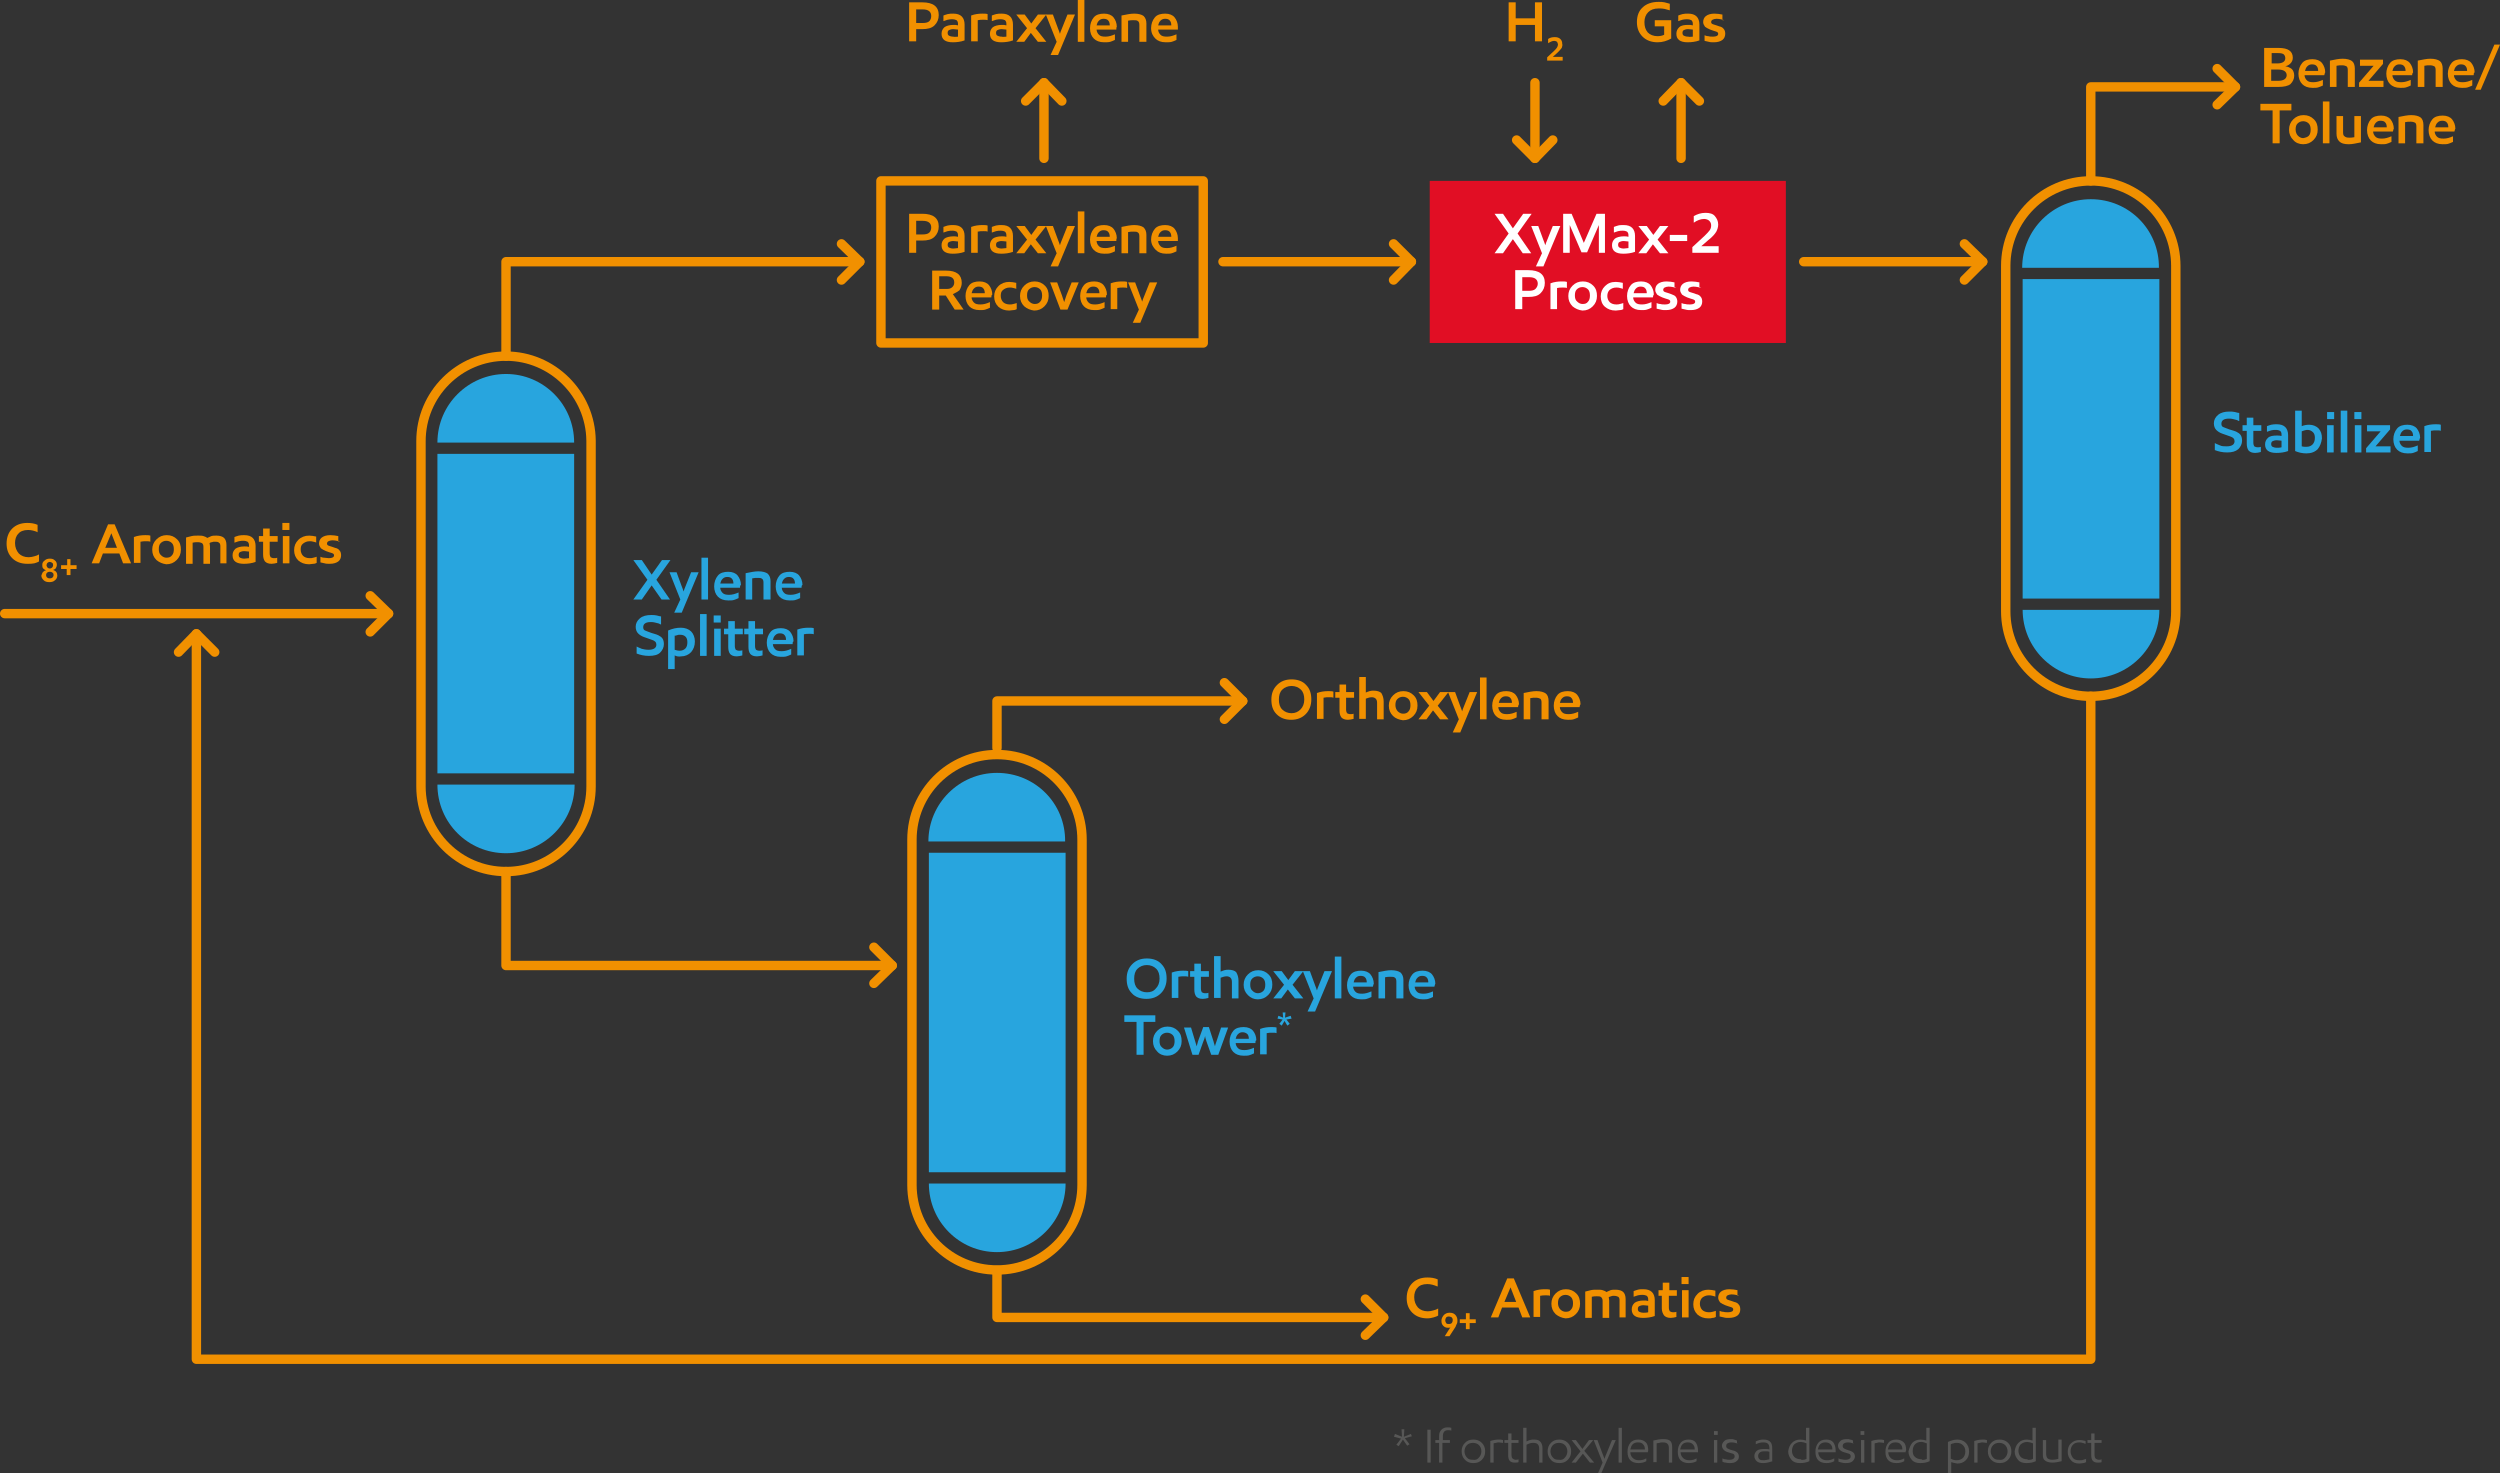 <?xml version="1.0" encoding="utf-8"?>
<!-- Generator: Adobe Illustrator 23.0.3, SVG Export Plug-In . SVG Version: 6.00 Build 0)  -->
<svg version="1.1" id="Layer_1" xmlns="http://www.w3.org/2000/svg" xmlns:xlink="http://www.w3.org/1999/xlink" x="0px" y="0px"
	 viewBox="0 0 532.1 313.6" style="enable-background:new 0 0 532.1 313.6;" xml:space="preserve">
<rect x="0" y="0" width="532.1" height="313.6" fill="#333333" stroke="none"/>
<style type="text/css">
	.st0{fill:#28A5DE;}
	.st1{fill:none;stroke:#F19000;stroke-width:2;stroke-linecap:round;stroke-linejoin:round;stroke-miterlimit:10;}
	.st2{fill:#F19000;}
	.st3{fill:#E10E24;}
	.st4{fill:#FFFFFF;}
	.st5{fill:#575756;}
</style>
<rect x="93.1" y="96.6" class="st0" width="29.1" height="68"/>
<path class="st0" d="M107.7,79.6c-8,0-14.6,6.5-14.6,14.6h29.1C122.2,86.1,115.7,79.6,107.7,79.6z"/>
<path class="st0" d="M107.7,181.6c8,0,14.6-6.5,14.6-14.6H93.1C93.1,175.1,99.6,181.6,107.7,181.6z"/>
<path class="st1" d="M107.7,75.8c-10,0-18.1,8.1-18.1,18.1v73.5c0,10,8.1,18.1,18.1,18.1c10,0,18.1-8.1,18.1-18.1V93.8
	C125.7,83.9,117.6,75.8,107.7,75.8z"/>
<g>
	<path class="st2" d="M8.1,113.3c-0.7-0.3-1.4-0.5-2.1-0.5c-1,0-1.7,0.3-2.1,0.8c-0.5,0.5-0.7,1.2-0.7,2c0,0.9,0.3,1.6,0.8,2.2
		c0.5,0.5,1.2,0.8,2.1,0.8c0.4,0,0.9-0.1,1.2-0.2c0.4-0.1,0.7-0.2,1-0.4v1.5c-0.3,0.2-0.7,0.3-1,0.4C6.8,120,6.4,120,5.8,120
		c-1.3,0-2.4-0.4-3.2-1.2s-1.2-1.8-1.2-3.1c0-1.3,0.4-2.4,1.2-3.2c0.8-0.8,1.9-1.2,3.2-1.2c0.8,0,1.5,0.1,2.2,0.4V113.3z"/>
	<path class="st2" d="M9.1,121.8c0.2-0.2,0.4-0.4,0.7-0.4v0c-0.2-0.1-0.4-0.2-0.6-0.4S9,120.5,9,120.2c0-0.4,0.2-0.7,0.5-0.9
		c0.3-0.3,0.7-0.4,1.1-0.4c0.5,0,0.8,0.1,1.1,0.4c0.3,0.2,0.4,0.6,0.4,0.9c0,0.3-0.1,0.5-0.2,0.7c-0.1,0.2-0.3,0.3-0.6,0.4v0
		c0.6,0.2,0.9,0.6,0.9,1.2c0,0.4-0.2,0.8-0.5,1c-0.3,0.3-0.7,0.4-1.2,0.4c-0.5,0-0.9-0.1-1.2-0.4c-0.3-0.3-0.5-0.6-0.5-1
		C8.9,122.2,9,122,9.1,121.8z M11.2,121.9c-0.1-0.1-0.3-0.2-0.6-0.2s-0.5,0.1-0.6,0.2c-0.1,0.1-0.2,0.3-0.2,0.5
		c0,0.2,0.1,0.4,0.2,0.5c0.1,0.1,0.3,0.2,0.6,0.2c0.3,0,0.5-0.1,0.6-0.2c0.1-0.1,0.2-0.3,0.2-0.5C11.4,122.2,11.4,122.1,11.2,121.9z
		 M11.1,119.8c-0.1-0.1-0.3-0.2-0.5-0.2c-0.2,0-0.4,0.1-0.5,0.2c-0.1,0.1-0.2,0.3-0.2,0.5c0,0.2,0.1,0.3,0.2,0.5
		c0.1,0.1,0.3,0.2,0.5,0.2c0.2,0,0.4-0.1,0.5-0.2s0.2-0.3,0.2-0.5C11.3,120.1,11.3,119.9,11.1,119.8z"/>
	<path class="st2" d="M16.3,121.1H15v1.3h-0.8v-1.3H13v-0.8h1.3v-1.3H15v1.3h1.3V121.1z"/>
	<path class="st2" d="M26.2,119.9l-0.8-2.1h-3.5l-0.8,2.1h-1.6l3.5-8.3h1.4l3.5,8.3H26.2z M22.4,116.6h2.5l-1.2-3.1h0L22.4,116.6z"
		/>
	<path class="st2" d="M32.1,115.3c-0.3-0.1-0.6-0.1-1-0.1c-0.4,0-0.8,0-1.2,0.1v4.5h-1.4v-5.5c0.8-0.3,1.6-0.4,2.4-0.4
		c0.4,0,0.8,0,1.1,0.1V115.3z"/>
	<path class="st2" d="M33.3,119.2c-0.6-0.6-0.9-1.3-0.9-2.2c0-0.9,0.3-1.6,0.9-2.2c0.6-0.6,1.3-0.9,2.2-0.9c0.9,0,1.6,0.3,2.2,0.9
		c0.6,0.6,0.8,1.3,0.8,2.2c0,0.9-0.3,1.6-0.9,2.2c-0.6,0.6-1.3,0.9-2.2,0.9C34.6,120,33.9,119.7,33.3,119.2z M36.6,118.2
		c0.3-0.3,0.4-0.8,0.4-1.3c0-0.5-0.1-1-0.4-1.3c-0.3-0.3-0.7-0.5-1.2-0.5c-0.5,0-0.9,0.2-1.2,0.5c-0.3,0.3-0.4,0.7-0.4,1.3
		c0,0.5,0.1,1,0.5,1.3c0.3,0.3,0.7,0.5,1.1,0.5C35.9,118.7,36.3,118.6,36.6,118.2z"/>
	<path class="st2" d="M48.3,119.9h-1.4v-3.7c0-0.3-0.1-0.6-0.3-0.7c-0.2-0.2-0.5-0.2-0.9-0.2c-0.2,0-0.4,0-0.6,0.1
		c-0.2,0-0.4,0.1-0.5,0.2c0,0.2,0.1,0.4,0.1,0.7v3.7h-1.4v-3.6c0-0.4-0.1-0.6-0.3-0.8c-0.2-0.1-0.5-0.2-0.9-0.2
		c-0.4,0-0.7,0-1.1,0.1v4.5h-1.4v-5.6c0.4-0.1,0.8-0.2,1.2-0.3s0.9-0.1,1.4-0.1c0.4,0,0.8,0,1.1,0.1s0.6,0.2,0.8,0.4
		c0.3-0.1,0.6-0.3,0.9-0.4c0.3-0.1,0.7-0.1,1.1-0.1c0.7,0,1.3,0.2,1.6,0.5c0.3,0.3,0.5,0.8,0.5,1.5V119.9z"/>
	<path class="st2" d="M54.4,119.6c-0.8,0.3-1.7,0.4-2.5,0.4c-1.6,0-2.4-0.6-2.4-1.8c0-0.6,0.2-1,0.6-1.4c0.4-0.3,1.1-0.5,1.9-0.5
		c0.4,0,0.7,0,1,0.1v-0.3c0-0.4-0.1-0.6-0.3-0.8c-0.2-0.1-0.5-0.2-0.9-0.2c-0.3,0-0.6,0-1,0.1c-0.3,0.1-0.6,0.2-0.9,0.3v-1.2
		c0.2-0.1,0.6-0.2,0.9-0.3c0.4-0.1,0.8-0.1,1.2-0.1c0.8,0,1.4,0.2,1.8,0.6c0.4,0.4,0.6,1,0.6,1.7V119.6z M53,118.8v-1.4
		c-0.3,0-0.6-0.1-1-0.1c-0.4,0-0.7,0.1-0.9,0.2c-0.2,0.1-0.3,0.3-0.3,0.6c0,0.3,0.1,0.5,0.3,0.6c0.2,0.1,0.5,0.2,0.9,0.2
		C52.3,118.9,52.7,118.8,53,118.8z"/>
	<path class="st2" d="M59.1,114.1v1.2h-1.7v2.5c0,0.4,0.1,0.6,0.2,0.8c0.2,0.1,0.4,0.2,0.7,0.2c0.2,0,0.5,0,0.7-0.1v1.1
		c-0.4,0.1-0.8,0.2-1.2,0.2c-0.7,0-1.1-0.2-1.4-0.5c-0.3-0.4-0.4-0.9-0.4-1.5v-2.7h-0.9v-1.2H56v-1.6h1.4v1.6H59.1z"/>
	<path class="st2" d="M60.1,112.8v-1.5h1.5v1.5H60.1z M60.2,119.9v-5.8h1.4v5.8H60.2z"/>
	<path class="st2" d="M67.4,115.5c-0.2-0.1-0.4-0.1-0.7-0.2c-0.3-0.1-0.5-0.1-0.8-0.1c-0.6,0-1,0.2-1.4,0.5s-0.5,0.7-0.5,1.3
		c0,0.5,0.2,1,0.5,1.3c0.3,0.3,0.8,0.5,1.4,0.5c0.3,0,0.5,0,0.8-0.1c0.3-0.1,0.5-0.1,0.7-0.2v1.3c-0.2,0.1-0.4,0.2-0.7,0.2
		s-0.6,0.1-0.9,0.1c-1,0-1.7-0.3-2.3-0.8c-0.6-0.6-0.9-1.3-0.9-2.2c0-0.9,0.3-1.6,0.9-2.2c0.6-0.6,1.4-0.9,2.3-0.9
		c0.5,0,1,0.1,1.5,0.2V115.5z"/>
	<path class="st2" d="M72.4,115.3c-0.6-0.2-1.2-0.3-1.7-0.3c-0.3,0-0.6,0.1-0.8,0.2c-0.2,0.1-0.3,0.3-0.3,0.5c0,0.3,0.2,0.4,0.5,0.5
		s0.7,0.2,1.2,0.4c0.5,0.1,0.8,0.3,1,0.6c0.2,0.2,0.3,0.6,0.3,1c0,0.5-0.2,1-0.6,1.3c-0.4,0.3-1,0.5-1.8,0.5c-0.4,0-0.8,0-1.1-0.1
		c-0.3-0.1-0.6-0.1-0.9-0.2v-1.2c0.2,0.1,0.5,0.2,0.8,0.2s0.7,0.1,1,0.1c0.7,0,1.1-0.2,1.1-0.6c0-0.3-0.2-0.4-0.5-0.5
		c-0.3-0.1-0.7-0.2-1.2-0.4c-0.5-0.2-0.8-0.4-1.1-0.6c-0.2-0.3-0.4-0.6-0.4-1c0-0.5,0.2-1,0.6-1.3c0.4-0.3,1-0.5,1.8-0.5
		c0.6,0,1.2,0.1,1.7,0.2V115.3z"/>
</g>
<g>
	<path class="st2" d="M326.7,8.9V5.3h-4.1v3.5h-1.5V0.5h1.5v3.4h4.1V0.5h1.5v8.3H326.7z"/>
	<path class="st2" d="M332.4,10.2c-0.2,0.3-0.5,0.6-1,1.1l-0.9,0.8h2.1v0.8h-3.3v-0.7l1.5-1.4c0.3-0.3,0.5-0.5,0.6-0.7
		c0.1-0.2,0.2-0.4,0.2-0.6c0-0.2-0.1-0.4-0.2-0.6c-0.1-0.1-0.4-0.2-0.6-0.2c-0.4,0-0.8,0.2-1.3,0.5V8.3c0.4-0.3,0.9-0.4,1.4-0.4
		c0.5,0,0.9,0.1,1.2,0.4s0.4,0.6,0.4,1C332.6,9.6,332.5,9.9,332.4,10.2z"/>
</g>
<g>
	<path class="st2" d="M355.4,2.2c-0.4-0.1-0.8-0.2-1.1-0.3c-0.4-0.1-0.8-0.1-1.3-0.1c-1,0-1.7,0.3-2.2,0.8c-0.5,0.5-0.8,1.2-0.8,2.1
		c0,0.9,0.2,1.6,0.7,2.2c0.5,0.5,1.2,0.8,2.1,0.8c0.5,0,1-0.1,1.4-0.3V5.6h-2V4.3h3.5v3.9c-0.9,0.5-1.8,0.8-2.9,0.8
		c-1.3,0-2.4-0.4-3.2-1.2c-0.8-0.8-1.2-1.8-1.2-3.1c0-1.3,0.4-2.4,1.2-3.1c0.8-0.8,2-1.2,3.4-1.2c0.5,0,0.9,0,1.3,0.1
		s0.7,0.2,1.1,0.3V2.2z"/>
	<path class="st2" d="M361.7,8.6c-0.8,0.3-1.7,0.4-2.5,0.4c-1.6,0-2.4-0.6-2.4-1.8c0-0.6,0.2-1,0.6-1.4s1.1-0.5,1.9-0.5
		c0.4,0,0.7,0,1,0.1V5.1c0-0.4-0.1-0.6-0.3-0.8c-0.2-0.1-0.5-0.2-0.9-0.2c-0.3,0-0.6,0-1,0.1c-0.3,0.1-0.6,0.2-0.9,0.3V3.3
		c0.2-0.1,0.6-0.2,0.9-0.3c0.4-0.1,0.8-0.1,1.2-0.1c0.8,0,1.4,0.2,1.8,0.6c0.4,0.4,0.6,1,0.6,1.7V8.6z M360.3,7.8V6.3
		c-0.3,0-0.6-0.1-1-0.1c-0.4,0-0.7,0.1-0.9,0.2c-0.2,0.1-0.3,0.3-0.3,0.6c0,0.3,0.1,0.5,0.3,0.6c0.2,0.1,0.5,0.2,0.9,0.2
		C359.7,7.9,360,7.8,360.3,7.8z"/>
	<path class="st2" d="M367,4.3c-0.6-0.2-1.2-0.3-1.7-0.3c-0.3,0-0.6,0.1-0.8,0.2c-0.2,0.1-0.3,0.3-0.3,0.5c0,0.3,0.2,0.4,0.5,0.5
		s0.7,0.2,1.2,0.4c0.5,0.1,0.8,0.3,1,0.6c0.2,0.2,0.3,0.6,0.3,1c0,0.5-0.2,1-0.6,1.3c-0.4,0.3-1,0.5-1.8,0.5c-0.4,0-0.8,0-1.1-0.1
		c-0.3-0.1-0.6-0.1-0.9-0.2V7.5c0.2,0.1,0.5,0.2,0.8,0.2c0.3,0.1,0.7,0.1,1,0.1c0.7,0,1.1-0.2,1.1-0.6c0-0.3-0.2-0.4-0.5-0.5
		c-0.3-0.1-0.7-0.2-1.2-0.4c-0.5-0.2-0.8-0.4-1.1-0.6c-0.2-0.3-0.4-0.6-0.4-1c0-0.5,0.2-1,0.6-1.3c0.4-0.3,1-0.5,1.8-0.5
		c0.6,0,1.2,0.1,1.7,0.2V4.3z"/>
</g>
<g>
	<path class="st2" d="M196.3,6.2H195v2.6h-1.5V0.5h2.8c2.3,0,3.5,0.9,3.5,2.7c0,0.9-0.3,1.6-0.9,2.2C198.3,6,197.4,6.2,196.3,6.2z
		 M195,4.9h1.3c0.7,0,1.2-0.1,1.5-0.4c0.3-0.3,0.4-0.7,0.4-1.1c0-0.9-0.6-1.4-1.8-1.4H195V4.9z"/>
	<path class="st2" d="M205.3,8.6c-0.8,0.3-1.7,0.4-2.5,0.4c-1.6,0-2.4-0.6-2.4-1.8c0-0.6,0.2-1,0.6-1.4c0.4-0.3,1.1-0.5,1.9-0.5
		c0.4,0,0.7,0,1,0.1V5.1c0-0.4-0.1-0.6-0.3-0.8c-0.2-0.1-0.5-0.2-0.9-0.2c-0.3,0-0.6,0-1,0.1c-0.3,0.1-0.6,0.2-0.9,0.3V3.3
		c0.2-0.1,0.6-0.2,0.9-0.3c0.4-0.1,0.8-0.1,1.2-0.1c0.8,0,1.4,0.2,1.8,0.6c0.4,0.4,0.6,1,0.6,1.7V8.6z M203.9,7.8V6.3
		c-0.3,0-0.6-0.1-1-0.1c-0.4,0-0.7,0.1-0.9,0.2c-0.2,0.1-0.3,0.3-0.3,0.6c0,0.3,0.1,0.5,0.3,0.6c0.2,0.1,0.5,0.2,0.9,0.2
		C203.3,7.9,203.6,7.8,203.9,7.8z"/>
	<path class="st2" d="M210.3,4.3c-0.3-0.1-0.6-0.1-1-0.1c-0.4,0-0.8,0-1.2,0.1v4.5h-1.4V3.3c0.8-0.3,1.6-0.4,2.4-0.4
		c0.4,0,0.8,0,1.1,0.1V4.3z"/>
	<path class="st2" d="M215.6,8.6c-0.8,0.3-1.7,0.4-2.5,0.4c-1.6,0-2.4-0.6-2.4-1.8c0-0.6,0.2-1,0.6-1.4c0.4-0.3,1.1-0.5,1.9-0.5
		c0.4,0,0.7,0,1,0.1V5.1c0-0.4-0.1-0.6-0.3-0.8c-0.2-0.1-0.5-0.2-0.9-0.2c-0.3,0-0.6,0-1,0.1c-0.3,0.1-0.6,0.2-0.9,0.3V3.3
		c0.2-0.1,0.6-0.2,0.9-0.3c0.4-0.1,0.8-0.1,1.2-0.1c0.8,0,1.4,0.2,1.8,0.6c0.4,0.4,0.6,1,0.6,1.7V8.6z M214.2,7.8V6.3
		c-0.3,0-0.6-0.1-1-0.1c-0.4,0-0.7,0.1-0.9,0.2c-0.2,0.1-0.3,0.3-0.3,0.6c0,0.3,0.1,0.5,0.3,0.6c0.2,0.1,0.5,0.2,0.9,0.2
		C213.5,7.9,213.9,7.8,214.2,7.8z"/>
	<path class="st2" d="M222.7,8.9h-1.8l-1.5-1.9L218,8.9h-1.7l2.3-2.9l-2.3-2.9h1.8l1.4,1.9l1.4-1.9h1.8l-2.3,2.9L222.7,8.9z"/>
	<path class="st2" d="M223.6,11.7l1.3-2.8l-2.3-5.8h1.5l1.1,3c0.1,0.3,0.3,0.7,0.4,1.1h0c0.1-0.3,0.2-0.7,0.4-1.1l1.2-3h1.6
		l-3.6,8.6H223.6z"/>
	<path class="st2" d="M229.4,8.9V0h1.4v8.9H229.4z"/>
	<path class="st2" d="M237.6,6.3h-4.2c0,0.4,0.2,0.8,0.5,1.1c0.3,0.3,0.7,0.4,1.4,0.4c0.7,0,1.3-0.2,2-0.5v1.2
		c-0.4,0.2-0.7,0.3-1,0.4S235.4,9,235,9c-1,0-1.7-0.3-2.2-0.8S232,7,232,6c0-0.9,0.3-1.7,0.8-2.3c0.5-0.6,1.3-0.8,2.2-0.8
		c0.9,0,1.6,0.3,2,0.8s0.7,1.2,0.7,2C237.6,5.8,237.6,6.1,237.6,6.3z M236.2,5.4c0-0.4-0.1-0.8-0.3-1c-0.2-0.3-0.6-0.4-1-0.4
		c-0.4,0-0.7,0.1-1,0.4c-0.3,0.3-0.4,0.6-0.5,1H236.2z"/>
	<path class="st2" d="M243.9,8.9h-1.4V5.3c0-0.4-0.1-0.7-0.3-0.8c-0.2-0.2-0.5-0.2-0.9-0.2c-0.4,0-0.8,0-1.2,0.1v4.5h-1.4V3.3
		c1-0.2,1.9-0.4,2.7-0.4c0.9,0,1.6,0.2,2,0.5c0.4,0.4,0.6,0.9,0.6,1.6V8.9z"/>
	<path class="st2" d="M250.7,6.3h-4.2c0,0.4,0.2,0.8,0.5,1.1c0.3,0.3,0.7,0.4,1.4,0.4c0.7,0,1.3-0.2,2-0.5v1.2
		c-0.4,0.2-0.7,0.3-1,0.4S248.5,9,248.1,9c-1,0-1.7-0.3-2.2-0.8S245,7,245,6c0-0.9,0.3-1.7,0.8-2.3c0.5-0.6,1.3-0.8,2.2-0.8
		c0.9,0,1.6,0.3,2,0.8s0.7,1.2,0.7,2C250.7,5.8,250.7,6.1,250.7,6.3z M249.3,5.4c0-0.4-0.1-0.8-0.3-1c-0.2-0.3-0.6-0.4-1-0.4
		c-0.4,0-0.7,0.1-1,0.4c-0.3,0.3-0.4,0.6-0.5,1H249.3z"/>
</g>
<g>
	<path class="st0" d="M142.6,127.6h-1.8l-2.1-3l-2.1,3h-1.8l3-4.2l-3-4.2h1.8l2.1,3.1l2.2-3.1h1.8l-3,4.2L142.6,127.6z"/>
	<path class="st0" d="M143.5,130.4l1.3-2.8l-2.3-5.8h1.5l1.1,3c0.1,0.3,0.3,0.7,0.4,1.1h0c0.1-0.3,0.2-0.7,0.4-1.1l1.2-3h1.6
		l-3.6,8.6H143.5z"/>
	<path class="st0" d="M149.3,127.6v-8.9h1.4v8.9H149.3z"/>
	<path class="st0" d="M157.5,125.1h-4.2c0,0.4,0.2,0.8,0.5,1.1c0.3,0.3,0.7,0.4,1.4,0.4c0.7,0,1.3-0.2,2-0.5v1.2
		c-0.4,0.2-0.7,0.3-1,0.4s-0.7,0.1-1.2,0.1c-1,0-1.7-0.3-2.2-0.8s-0.8-1.3-0.8-2.2c0-0.9,0.3-1.7,0.8-2.3c0.5-0.6,1.3-0.8,2.2-0.8
		c0.9,0,1.6,0.3,2,0.8s0.7,1.2,0.7,2C157.5,124.6,157.5,124.8,157.5,125.1z M156.1,124.2c0-0.4-0.1-0.8-0.3-1
		c-0.2-0.3-0.6-0.4-1-0.4c-0.4,0-0.7,0.1-1,0.4c-0.3,0.3-0.4,0.6-0.5,1H156.1z"/>
	<path class="st0" d="M163.9,127.6h-1.4V124c0-0.4-0.1-0.7-0.3-0.8c-0.2-0.2-0.5-0.2-0.9-0.2c-0.4,0-0.8,0-1.2,0.1v4.5h-1.4V122
		c1-0.2,1.9-0.4,2.7-0.4c0.9,0,1.6,0.2,2,0.5c0.4,0.4,0.6,0.9,0.6,1.6V127.6z"/>
	<path class="st0" d="M170.6,125.1h-4.2c0,0.4,0.2,0.8,0.5,1.1c0.3,0.3,0.7,0.4,1.4,0.4c0.7,0,1.3-0.2,2-0.5v1.2
		c-0.4,0.2-0.7,0.3-1,0.4s-0.7,0.1-1.2,0.1c-1,0-1.7-0.3-2.2-0.8s-0.8-1.3-0.8-2.2c0-0.9,0.3-1.7,0.8-2.3c0.5-0.6,1.3-0.8,2.2-0.8
		c0.9,0,1.6,0.3,2,0.8s0.7,1.2,0.7,2C170.6,124.6,170.6,124.8,170.6,125.1z M169.2,124.2c0-0.4-0.1-0.8-0.3-1
		c-0.2-0.3-0.6-0.4-1-0.4c-0.4,0-0.7,0.1-1,0.4c-0.3,0.3-0.4,0.6-0.5,1H169.2z"/>
	<path class="st0" d="M140.6,132.9l-0.4-0.2c-0.3-0.1-0.5-0.1-0.8-0.2c-0.3-0.1-0.6-0.1-0.9-0.1c-1.1,0-1.6,0.4-1.6,1.1
		c0,0.3,0.1,0.6,0.4,0.7s0.7,0.3,1.3,0.5c0.6,0.2,1.1,0.3,1.5,0.5s0.7,0.4,0.9,0.7c0.2,0.3,0.3,0.7,0.3,1.2c0,0.7-0.3,1.3-0.8,1.8
		s-1.3,0.7-2.4,0.7c-1,0-1.8-0.2-2.6-0.5v-1.5c0.3,0.2,0.7,0.3,1.1,0.5c0.4,0.1,0.9,0.2,1.4,0.2c0.6,0,1-0.1,1.3-0.3
		c0.3-0.2,0.4-0.5,0.4-0.8c0-0.5-0.3-0.8-0.9-1c-0.6-0.2-1.1-0.4-1.7-0.6c-0.6-0.2-1-0.5-1.3-0.8c-0.3-0.3-0.5-0.8-0.5-1.4
		c0-0.7,0.3-1.3,0.9-1.8c0.6-0.5,1.4-0.7,2.4-0.7c0.4,0,0.8,0,1.2,0.1c0.4,0.1,0.7,0.2,0.9,0.2V132.9z"/>
	<path class="st0" d="M143.6,139.5v2.9h-1.4v-8.2c0.9-0.4,1.8-0.6,2.7-0.6c0.9,0,1.7,0.3,2.2,0.8s0.8,1.3,0.8,2.1
		c0,1-0.3,1.7-0.8,2.3c-0.6,0.6-1.3,0.9-2.1,0.9C144.4,139.8,144,139.7,143.6,139.5z M143.6,138.3c0.3,0.1,0.7,0.2,1.1,0.2
		c0.5,0,0.9-0.2,1.2-0.5c0.3-0.3,0.4-0.8,0.4-1.3c0-0.5-0.1-0.9-0.4-1.2c-0.3-0.3-0.7-0.4-1.2-0.4c-0.2,0-0.4,0-0.6,0.1
		s-0.4,0.1-0.5,0.1V138.3z"/>
	<path class="st0" d="M149,139.6v-8.9h1.4v8.9H149z"/>
	<path class="st0" d="M151.9,132.5V131h1.5v1.5H151.9z M152,139.6v-5.8h1.4v5.8H152z"/>
	<path class="st0" d="M158.1,133.8v1.2h-1.7v2.5c0,0.4,0.1,0.6,0.2,0.8c0.2,0.1,0.4,0.2,0.7,0.2c0.2,0,0.5,0,0.7-0.1v1.1
		c-0.4,0.1-0.8,0.2-1.2,0.2c-0.7,0-1.1-0.2-1.4-0.5c-0.3-0.4-0.4-0.9-0.4-1.5V135h-0.9v-1.2h0.9v-1.6h1.4v1.6H158.1z"/>
	<path class="st0" d="M162.4,133.8v1.2h-1.7v2.5c0,0.4,0.1,0.6,0.2,0.8c0.2,0.1,0.4,0.2,0.7,0.2c0.2,0,0.5,0,0.7-0.1v1.1
		c-0.4,0.1-0.8,0.2-1.2,0.2c-0.7,0-1.1-0.2-1.4-0.5c-0.3-0.4-0.4-0.9-0.4-1.5V135h-0.9v-1.2h0.9v-1.6h1.4v1.6H162.4z"/>
	<path class="st0" d="M168.7,137.1h-4.2c0,0.4,0.2,0.8,0.5,1.1c0.3,0.3,0.7,0.4,1.4,0.4c0.7,0,1.3-0.2,2-0.5v1.2
		c-0.4,0.2-0.7,0.3-1,0.4s-0.7,0.1-1.2,0.1c-1,0-1.7-0.3-2.2-0.8s-0.8-1.3-0.8-2.2c0-0.9,0.3-1.7,0.8-2.3c0.5-0.6,1.3-0.8,2.2-0.8
		c0.9,0,1.6,0.3,2,0.8s0.7,1.2,0.7,2C168.7,136.6,168.7,136.8,168.7,137.1z M167.3,136.2c0-0.4-0.1-0.8-0.3-1
		c-0.2-0.3-0.6-0.4-1-0.4c-0.4,0-0.7,0.1-1,0.4c-0.3,0.3-0.4,0.6-0.5,1H167.3z"/>
	<path class="st0" d="M173.3,135c-0.3-0.1-0.6-0.1-1-0.1c-0.4,0-0.8,0-1.2,0.1v4.5h-1.4v-5.5c0.8-0.3,1.6-0.4,2.4-0.4
		c0.4,0,0.8,0,1.1,0.1V135z"/>
</g>
<rect x="197.7" y="181.5" class="st0" width="29.1" height="68"/>
<path class="st0" d="M212.2,164.5c-8,0-14.6,6.5-14.6,14.6h29.1C226.8,171,220.3,164.5,212.2,164.5z"/>
<path class="st0" d="M212.2,266.5c8,0,14.6-6.5,14.6-14.6h-29.1C197.7,260,204.2,266.5,212.2,266.5z"/>
<path class="st1" d="M212.2,160.6c-10,0-18.1,8.1-18.1,18.1v73.5c0,10,8.1,18.1,18.1,18.1c10,0,18.1-8.1,18.1-18.1v-73.5
	C230.3,168.7,222.2,160.6,212.2,160.6z"/>
<g>
	<path class="st0" d="M240.9,211.4c-0.8-0.8-1.1-1.8-1.1-3.1c0-1.3,0.4-2.3,1.2-3.1c0.8-0.8,1.8-1.2,3.1-1.2c1.3,0,2.4,0.4,3.1,1.2
		c0.8,0.8,1.1,1.8,1.1,3.1c0,1.2-0.4,2.3-1.2,3.1c-0.8,0.8-1.8,1.2-3.1,1.2C242.7,212.6,241.6,212.2,240.9,211.4z M246,210.4
		c0.5-0.5,0.8-1.2,0.8-2.1c0-0.9-0.2-1.6-0.7-2.1c-0.5-0.5-1.2-0.8-2-0.8c-0.8,0-1.5,0.3-2,0.8c-0.5,0.5-0.7,1.2-0.7,2.1
		s0.2,1.6,0.7,2.1c0.5,0.5,1.2,0.8,2,0.8S245.5,211,246,210.4z"/>
	<path class="st0" d="M253,207.9c-0.3-0.1-0.6-0.1-1-0.1c-0.4,0-0.8,0-1.2,0.1v4.5h-1.4V207c0.8-0.3,1.6-0.4,2.4-0.4
		c0.4,0,0.8,0,1.1,0.1V207.9z"/>
	<path class="st0" d="M257.3,206.7v1.2h-1.7v2.5c0,0.4,0.1,0.6,0.2,0.8c0.2,0.1,0.4,0.2,0.7,0.2c0.2,0,0.5,0,0.7-0.1v1.1
		c-0.4,0.1-0.8,0.2-1.2,0.2c-0.7,0-1.1-0.2-1.4-0.5c-0.3-0.4-0.4-0.9-0.4-1.5v-2.7h-0.9v-1.2h0.9v-1.6h1.4v1.6H257.3z"/>
	<path class="st0" d="M263.6,208.7v3.8h-1.4V209c0-0.4-0.1-0.7-0.3-0.9c-0.2-0.2-0.5-0.3-0.8-0.3c-0.4,0-0.8,0.1-1.3,0.3v4.3h-1.4
		v-8.9h1.4v3.3c0.2-0.1,0.5-0.2,0.8-0.3s0.6-0.1,0.9-0.1c0.7,0,1.3,0.2,1.6,0.5C263.4,207.4,263.6,208,263.6,208.7z"/>
	<path class="st0" d="M265.6,211.8c-0.6-0.6-0.9-1.3-0.9-2.2c0-0.9,0.3-1.6,0.9-2.2c0.6-0.6,1.3-0.9,2.2-0.9c0.9,0,1.6,0.3,2.2,0.9
		c0.6,0.6,0.8,1.3,0.8,2.2s-0.3,1.6-0.9,2.2s-1.3,0.9-2.2,0.9C266.9,212.7,266.2,212.4,265.6,211.8z M268.9,210.9
		c0.3-0.3,0.4-0.8,0.4-1.3s-0.1-1-0.4-1.3c-0.3-0.3-0.7-0.5-1.2-0.5c-0.5,0-0.9,0.2-1.2,0.5s-0.4,0.7-0.4,1.3c0,0.5,0.1,1,0.5,1.3
		c0.3,0.3,0.7,0.5,1.1,0.5C268.2,211.4,268.6,211.2,268.9,210.9z"/>
	<path class="st0" d="M277.4,212.5h-1.8l-1.5-1.9l-1.4,1.9h-1.7l2.3-2.9l-2.3-2.9h1.8l1.4,1.9l1.4-1.9h1.8l-2.3,2.9L277.4,212.5z"/>
	<path class="st0" d="M278.3,215.3l1.3-2.8l-2.3-5.8h1.5l1.1,3c0.1,0.3,0.3,0.7,0.4,1.1h0c0.1-0.3,0.2-0.7,0.4-1.1l1.2-3h1.6
		l-3.6,8.6H278.3z"/>
	<path class="st0" d="M284.1,212.5v-8.9h1.4v8.9H284.1z"/>
	<path class="st0" d="M292.2,210h-4.2c0,0.4,0.2,0.8,0.5,1.1c0.3,0.3,0.7,0.4,1.4,0.4c0.7,0,1.3-0.2,2-0.5v1.2
		c-0.4,0.2-0.7,0.3-1,0.4s-0.7,0.1-1.2,0.1c-1,0-1.7-0.3-2.2-0.8c-0.5-0.5-0.8-1.3-0.8-2.2c0-0.9,0.3-1.7,0.8-2.3
		c0.5-0.6,1.3-0.8,2.2-0.8c0.9,0,1.6,0.3,2,0.8c0.4,0.5,0.7,1.2,0.7,2C292.3,209.5,292.3,209.7,292.2,210z M290.9,209.1
		c0-0.4-0.1-0.8-0.3-1c-0.2-0.3-0.6-0.4-1-0.4c-0.4,0-0.7,0.1-1,0.4c-0.3,0.3-0.4,0.6-0.5,1H290.9z"/>
	<path class="st0" d="M298.6,212.5h-1.4v-3.6c0-0.4-0.1-0.7-0.3-0.8c-0.2-0.2-0.5-0.2-0.9-0.2c-0.4,0-0.8,0-1.2,0.1v4.5h-1.4v-5.6
		c1-0.2,1.9-0.4,2.7-0.4c0.9,0,1.6,0.2,2,0.5c0.4,0.4,0.6,0.9,0.6,1.6V212.5z"/>
	<path class="st0" d="M305.3,210h-4.2c0,0.4,0.2,0.8,0.5,1.1c0.3,0.3,0.7,0.4,1.4,0.4c0.7,0,1.3-0.2,2-0.5v1.2
		c-0.4,0.2-0.7,0.3-1,0.4s-0.7,0.1-1.2,0.1c-1,0-1.7-0.3-2.2-0.8c-0.5-0.5-0.8-1.3-0.8-2.2c0-0.9,0.3-1.7,0.8-2.3
		c0.5-0.6,1.3-0.8,2.2-0.8c0.9,0,1.6,0.3,2,0.8c0.4,0.5,0.7,1.2,0.7,2C305.4,209.5,305.4,209.7,305.3,210z M304,209.1
		c0-0.4-0.1-0.8-0.3-1c-0.2-0.3-0.6-0.4-1-0.4c-0.4,0-0.7,0.1-1,0.4c-0.3,0.3-0.4,0.6-0.5,1H304z"/>
	<path class="st0" d="M243.4,217.5v7h-1.5v-7h-2.6v-1.4h6.6v1.4H243.4z"/>
	<path class="st0" d="M246.3,223.8c-0.6-0.6-0.9-1.3-0.9-2.2c0-0.9,0.3-1.6,0.9-2.2c0.6-0.6,1.3-0.9,2.2-0.9c0.9,0,1.6,0.3,2.2,0.9
		c0.6,0.6,0.8,1.3,0.8,2.2s-0.3,1.6-0.9,2.2c-0.6,0.6-1.3,0.9-2.2,0.9C247.6,224.7,246.8,224.4,246.3,223.8z M249.6,222.9
		c0.3-0.3,0.4-0.8,0.4-1.3s-0.1-1-0.4-1.3c-0.3-0.3-0.7-0.5-1.2-0.5c-0.5,0-0.9,0.2-1.2,0.5s-0.4,0.7-0.4,1.3c0,0.5,0.1,1,0.5,1.3
		c0.3,0.3,0.7,0.5,1.1,0.5C248.9,223.4,249.3,223.2,249.6,222.9z"/>
	<path class="st0" d="M257.8,224.5l-1-2.8c-0.1-0.4-0.3-0.8-0.3-1.2h0c-0.1,0.4-0.2,0.8-0.4,1.2l-1,2.8h-1.3l-1.8-5.8h1.5l0.9,3
		c0.1,0.3,0.2,0.7,0.3,1h0c0.1-0.3,0.2-0.7,0.3-1.1l1.1-3h1.2l1,3.1c0,0.1,0.1,0.4,0.3,1h0c0-0.1,0.1-0.5,0.3-1l1-3h1.5l-2.1,5.8
		H257.8z"/>
	<path class="st0" d="M267.2,222H263c0,0.4,0.2,0.8,0.5,1.1s0.7,0.4,1.4,0.4c0.7,0,1.3-0.2,2-0.5v1.2c-0.4,0.2-0.7,0.3-1,0.4
		s-0.7,0.1-1.2,0.1c-1,0-1.7-0.3-2.2-0.8c-0.5-0.5-0.8-1.3-0.8-2.2c0-0.9,0.3-1.7,0.8-2.3c0.5-0.6,1.3-0.8,2.2-0.8
		c0.9,0,1.6,0.3,2,0.8c0.4,0.5,0.7,1.2,0.7,2C267.2,221.5,267.2,221.7,267.2,222z M265.8,221.1c0-0.4-0.1-0.8-0.3-1s-0.6-0.4-1-0.4
		c-0.4,0-0.7,0.1-1,0.4c-0.3,0.3-0.4,0.6-0.5,1H265.8z"/>
	<path class="st0" d="M271.8,219.9c-0.3-0.1-0.6-0.1-1-0.1c-0.4,0-0.8,0-1.2,0.1v4.5h-1.4V219c0.8-0.3,1.6-0.4,2.4-0.4
		c0.4,0,0.8,0,1.1,0.1V219.9z"/>
	<path class="st0" d="M274.7,216.2l0.2,0.6l-1.1,0.2l0.7,0.9l-0.5,0.4l-0.6-1l-0.6,1l-0.5-0.4l0.7-0.9l-1.1-0.2l0.2-0.6l1,0.4
		l-0.1-1.1h0.6l-0.1,1.1L274.7,216.2z"/>
</g>
<g>
	<path class="st2" d="M271.7,152c-0.8-0.8-1.1-1.8-1.1-3.1c0-1.3,0.4-2.3,1.2-3.1c0.8-0.8,1.8-1.2,3.1-1.2c1.3,0,2.4,0.4,3.1,1.2
		c0.8,0.8,1.1,1.8,1.1,3.1c0,1.2-0.4,2.3-1.2,3.1s-1.8,1.2-3.1,1.2C273.5,153.2,272.5,152.8,271.7,152z M276.8,151
		c0.5-0.5,0.8-1.2,0.8-2.1c0-0.9-0.2-1.6-0.7-2.1c-0.5-0.5-1.2-0.8-2-0.8c-0.8,0-1.5,0.3-2,0.8s-0.7,1.2-0.7,2.1
		c0,0.9,0.2,1.6,0.7,2.1c0.5,0.5,1.2,0.8,2,0.8S276.3,151.5,276.8,151z"/>
	<path class="st2" d="M283.9,148.5c-0.3-0.1-0.6-0.1-1-0.1c-0.4,0-0.8,0-1.2,0.1v4.5h-1.4v-5.5c0.8-0.3,1.6-0.4,2.4-0.4
		c0.4,0,0.8,0,1.1,0.1V148.5z"/>
	<path class="st2" d="M288.2,147.3v1.2h-1.7v2.5c0,0.4,0.1,0.6,0.2,0.8c0.2,0.1,0.4,0.2,0.7,0.2c0.2,0,0.5,0,0.7-0.1v1.1
		c-0.4,0.1-0.8,0.2-1.2,0.2c-0.7,0-1.1-0.2-1.4-0.5c-0.3-0.4-0.4-0.9-0.4-1.5v-2.7h-0.9v-1.2h0.9v-1.6h1.4v1.6H288.2z"/>
	<path class="st2" d="M294.5,149.3v3.8h-1.4v-3.5c0-0.4-0.1-0.7-0.3-0.9c-0.2-0.2-0.5-0.3-0.8-0.3c-0.4,0-0.8,0.1-1.3,0.3v4.3h-1.4
		v-8.9h1.4v3.3c0.2-0.1,0.5-0.2,0.8-0.3s0.6-0.1,0.9-0.1c0.7,0,1.3,0.2,1.6,0.5C294.3,148,294.5,148.6,294.5,149.3z"/>
	<path class="st2" d="M296.5,152.4c-0.6-0.6-0.9-1.3-0.9-2.2c0-0.9,0.3-1.6,0.9-2.2c0.6-0.6,1.3-0.9,2.2-0.9c0.9,0,1.6,0.3,2.2,0.9
		c0.6,0.6,0.8,1.3,0.8,2.2c0,0.9-0.3,1.6-0.9,2.2c-0.6,0.6-1.3,0.9-2.2,0.9C297.8,153.2,297,152.9,296.5,152.4z M299.8,151.4
		c0.3-0.3,0.4-0.8,0.4-1.3c0-0.5-0.1-1-0.4-1.3c-0.3-0.3-0.7-0.5-1.2-0.5c-0.5,0-0.9,0.2-1.2,0.5c-0.3,0.3-0.4,0.7-0.4,1.3
		c0,0.5,0.2,1,0.5,1.3s0.7,0.5,1.1,0.5C299.1,151.9,299.5,151.8,299.8,151.4z"/>
	<path class="st2" d="M308.3,153.1h-1.8l-1.5-1.9l-1.4,1.9h-1.7l2.3-2.9l-2.3-2.9h1.8l1.4,1.9l1.4-1.9h1.8l-2.3,2.9L308.3,153.1z"/>
	<path class="st2" d="M309.2,155.9l1.3-2.8l-2.3-5.8h1.5l1.1,3c0.1,0.3,0.3,0.7,0.4,1.1h0c0.1-0.3,0.2-0.7,0.4-1.1l1.2-3h1.6
		l-3.6,8.6H309.2z"/>
	<path class="st2" d="M315,153.1v-8.9h1.4v8.9H315z"/>
	<path class="st2" d="M323.1,150.5h-4.2c0,0.4,0.2,0.8,0.5,1.1c0.3,0.3,0.7,0.4,1.4,0.4c0.7,0,1.3-0.2,2-0.5v1.2
		c-0.4,0.2-0.7,0.3-1,0.4s-0.7,0.1-1.2,0.1c-1,0-1.7-0.3-2.2-0.8c-0.5-0.5-0.8-1.3-0.8-2.2c0-0.9,0.3-1.7,0.8-2.3
		c0.5-0.6,1.3-0.8,2.2-0.8c0.9,0,1.6,0.3,2,0.8c0.4,0.5,0.7,1.2,0.7,2C323.2,150,323.1,150.3,323.1,150.5z M321.8,149.6
		c0-0.4-0.1-0.8-0.3-1c-0.2-0.3-0.6-0.4-1-0.4c-0.4,0-0.7,0.1-1,0.4c-0.3,0.3-0.4,0.6-0.5,1H321.8z"/>
	<path class="st2" d="M329.5,153.1h-1.4v-3.6c0-0.4-0.1-0.7-0.3-0.8s-0.5-0.2-0.9-0.2c-0.4,0-0.8,0-1.2,0.1v4.5h-1.4v-5.6
		c1-0.2,1.9-0.4,2.7-0.4c0.9,0,1.6,0.2,2,0.5s0.6,0.9,0.6,1.6V153.1z"/>
	<path class="st2" d="M336.2,150.5H332c0,0.4,0.2,0.8,0.5,1.1c0.3,0.3,0.7,0.4,1.4,0.4c0.7,0,1.3-0.2,2-0.5v1.2
		c-0.4,0.2-0.7,0.3-1,0.4s-0.7,0.1-1.2,0.1c-1,0-1.7-0.3-2.2-0.8c-0.5-0.5-0.8-1.3-0.8-2.2c0-0.9,0.3-1.7,0.8-2.3
		c0.5-0.6,1.3-0.8,2.2-0.8c0.9,0,1.6,0.3,2,0.8c0.4,0.5,0.7,1.2,0.7,2C336.3,150,336.2,150.3,336.2,150.5z M334.8,149.6
		c0-0.4-0.1-0.8-0.3-1c-0.2-0.3-0.6-0.4-1-0.4c-0.4,0-0.7,0.1-1,0.4c-0.3,0.3-0.4,0.6-0.5,1H334.8z"/>
</g>
<g>
	<g>
		<path class="st2" d="M305.9,273.8c-0.7-0.3-1.4-0.5-2.1-0.5c-1,0-1.7,0.3-2.1,0.8c-0.5,0.5-0.7,1.2-0.7,2c0,0.9,0.3,1.6,0.8,2.2
			c0.5,0.5,1.2,0.8,2.1,0.8c0.4,0,0.9-0.1,1.2-0.2c0.4-0.1,0.7-0.2,1-0.4v1.5c-0.3,0.2-0.7,0.3-1,0.4c-0.4,0.1-0.8,0.2-1.3,0.2
			c-1.3,0-2.4-0.4-3.2-1.2s-1.2-1.8-1.2-3.1c0-1.3,0.4-2.4,1.2-3.2c0.8-0.8,1.9-1.2,3.2-1.2c0.8,0,1.5,0.1,2.2,0.4V273.8z"/>
		<path class="st2" d="M308.5,284.4h-1l1.2-1.9l0,0c-0.1,0-0.1,0.1-0.2,0.1s-0.2,0-0.3,0c-0.4,0-0.7-0.1-1-0.4
			c-0.3-0.3-0.4-0.6-0.4-1.1c0-0.5,0.2-0.8,0.5-1.2c0.3-0.3,0.7-0.5,1.2-0.5c0.5,0,0.9,0.1,1.2,0.4c0.3,0.3,0.5,0.7,0.5,1.2
			c0,0.2,0,0.5-0.1,0.7c-0.1,0.2-0.2,0.4-0.3,0.7L308.5,284.4z M307.8,281.6c0.1,0.2,0.3,0.2,0.6,0.2c0.3,0,0.5-0.1,0.6-0.2
			s0.2-0.4,0.2-0.6c0-0.3-0.1-0.5-0.2-0.6c-0.2-0.1-0.4-0.2-0.6-0.2c-0.3,0-0.5,0.1-0.6,0.2c-0.1,0.2-0.2,0.4-0.2,0.6
			S307.7,281.5,307.8,281.6z"/>
		<path class="st2" d="M314.1,281.6h-1.3v1.3h-0.8v-1.3h-1.3v-0.8h1.3v-1.3h0.8v1.3h1.3V281.6z"/>
		<path class="st2" d="M324,280.4l-0.8-2.1h-3.5l-0.8,2.1h-1.6l3.5-8.3h1.4l3.5,8.3H324z M320.2,277.1h2.5l-1.2-3.1h0L320.2,277.1z"
			/>
		<path class="st2" d="M330,275.8c-0.3-0.1-0.6-0.1-1-0.1c-0.4,0-0.8,0-1.2,0.1v4.5h-1.4v-5.5c0.8-0.3,1.6-0.4,2.4-0.4
			c0.4,0,0.8,0,1.1,0.1V275.8z"/>
		<path class="st2" d="M331.1,279.7c-0.6-0.6-0.9-1.3-0.9-2.2c0-0.9,0.3-1.6,0.9-2.2s1.3-0.9,2.2-0.9c0.9,0,1.6,0.3,2.2,0.9
			c0.6,0.6,0.8,1.3,0.8,2.2c0,0.9-0.3,1.6-0.9,2.2c-0.6,0.6-1.3,0.9-2.2,0.9C332.4,280.5,331.7,280.2,331.1,279.7z M334.4,278.7
			c0.3-0.3,0.4-0.8,0.4-1.3c0-0.5-0.1-1-0.4-1.3c-0.3-0.3-0.7-0.5-1.2-0.5c-0.5,0-0.9,0.2-1.2,0.5c-0.3,0.3-0.4,0.7-0.4,1.3
			c0,0.5,0.2,1,0.5,1.3s0.7,0.5,1.1,0.5C333.8,279.2,334.1,279.1,334.4,278.7z"/>
		<path class="st2" d="M346.1,280.4h-1.4v-3.7c0-0.3-0.1-0.6-0.3-0.7s-0.5-0.2-0.9-0.2c-0.2,0-0.4,0-0.6,0.1s-0.4,0.1-0.5,0.2
			c0,0.2,0.1,0.4,0.1,0.7v3.7h-1.4v-3.6c0-0.4-0.1-0.6-0.3-0.8s-0.5-0.2-0.9-0.2c-0.4,0-0.7,0-1.1,0.1v4.5h-1.4v-5.6
			c0.4-0.1,0.8-0.2,1.2-0.3s0.9-0.1,1.4-0.1c0.4,0,0.8,0,1.1,0.1s0.6,0.2,0.8,0.4c0.3-0.1,0.6-0.3,0.9-0.4c0.3-0.1,0.7-0.1,1.1-0.1
			c0.7,0,1.3,0.2,1.6,0.5c0.3,0.3,0.5,0.8,0.5,1.5V280.4z"/>
		<path class="st2" d="M352.2,280.1c-0.8,0.3-1.7,0.4-2.5,0.4c-1.6,0-2.4-0.6-2.4-1.8c0-0.6,0.2-1,0.6-1.4c0.4-0.3,1.1-0.5,1.9-0.5
			c0.4,0,0.7,0,1,0.1v-0.3c0-0.4-0.1-0.6-0.3-0.8c-0.2-0.1-0.5-0.2-0.9-0.2c-0.3,0-0.6,0-1,0.1c-0.3,0.1-0.6,0.2-0.9,0.3v-1.2
			c0.2-0.1,0.6-0.2,0.9-0.3s0.8-0.1,1.2-0.1c0.8,0,1.4,0.2,1.8,0.6s0.6,1,0.6,1.7V280.1z M350.8,279.3v-1.4c-0.3,0-0.6-0.1-1-0.1
			c-0.4,0-0.7,0.1-0.9,0.2c-0.2,0.1-0.3,0.3-0.3,0.6s0.1,0.5,0.3,0.6c0.2,0.1,0.5,0.2,0.9,0.2C350.1,279.4,350.5,279.4,350.8,279.3z
			"/>
		<path class="st2" d="M356.9,274.6v1.2h-1.7v2.5c0,0.4,0.1,0.6,0.2,0.8c0.2,0.1,0.4,0.2,0.7,0.2c0.2,0,0.5,0,0.7-0.1v1.1
			c-0.4,0.1-0.8,0.2-1.2,0.2c-0.7,0-1.1-0.2-1.4-0.5c-0.3-0.4-0.5-0.9-0.5-1.5v-2.7H353v-1.2h0.9v-1.6h1.4v1.6H356.9z"/>
		<path class="st2" d="M357.9,273.3v-1.5h1.5v1.5H357.9z M358,280.4v-5.8h1.4v5.8H358z"/>
		<path class="st2" d="M365.2,276c-0.2-0.1-0.4-0.1-0.7-0.2s-0.5-0.1-0.8-0.1c-0.6,0-1,0.2-1.4,0.5c-0.3,0.3-0.5,0.7-0.5,1.3
			c0,0.5,0.2,1,0.5,1.3c0.3,0.3,0.8,0.5,1.4,0.5c0.3,0,0.5,0,0.8-0.1s0.5-0.1,0.7-0.2v1.3c-0.2,0.1-0.4,0.2-0.7,0.2
			c-0.3,0.1-0.6,0.1-0.9,0.1c-1,0-1.7-0.3-2.3-0.8c-0.6-0.6-0.9-1.3-0.9-2.2c0-0.9,0.3-1.6,0.9-2.2s1.4-0.9,2.3-0.9
			c0.5,0,1,0.1,1.5,0.2V276z"/>
		<path class="st2" d="M370.2,275.8c-0.6-0.2-1.2-0.3-1.7-0.3c-0.3,0-0.6,0.1-0.8,0.2s-0.3,0.3-0.3,0.5c0,0.3,0.2,0.4,0.5,0.5
			c0.3,0.1,0.7,0.2,1.2,0.4c0.5,0.1,0.8,0.3,1,0.6c0.2,0.2,0.3,0.6,0.3,1c0,0.5-0.2,1-0.6,1.3c-0.4,0.3-1,0.5-1.8,0.5
			c-0.4,0-0.8,0-1.1-0.1s-0.6-0.1-0.9-0.2V279c0.2,0.1,0.5,0.2,0.8,0.2c0.3,0.1,0.7,0.1,1,0.1c0.7,0,1.1-0.2,1.1-0.6
			c0-0.3-0.2-0.4-0.5-0.5c-0.3-0.1-0.7-0.2-1.2-0.4s-0.8-0.4-1.1-0.6c-0.2-0.3-0.4-0.6-0.4-1c0-0.5,0.2-1,0.6-1.3s1-0.5,1.8-0.5
			c0.6,0,1.2,0.1,1.7,0.2V275.8z"/>
	</g>
</g>
<g>
	<path class="st2" d="M196.3,51.2H195v2.6h-1.5v-8.3h2.8c2.3,0,3.5,0.9,3.5,2.7c0,0.9-0.3,1.6-0.9,2.2
		C198.3,51,197.4,51.2,196.3,51.2z M195,49.9h1.3c0.7,0,1.2-0.1,1.5-0.4c0.3-0.3,0.4-0.7,0.4-1.1c0-0.9-0.6-1.4-1.8-1.4H195V49.9z"
		/>
	<path class="st2" d="M205.3,53.6c-0.8,0.3-1.7,0.4-2.5,0.4c-1.6,0-2.4-0.6-2.4-1.8c0-0.6,0.2-1,0.6-1.4c0.4-0.3,1.1-0.5,1.9-0.5
		c0.4,0,0.7,0,1,0.1v-0.3c0-0.4-0.1-0.6-0.3-0.8c-0.2-0.1-0.5-0.2-0.9-0.2c-0.3,0-0.6,0-1,0.1c-0.3,0.1-0.6,0.2-0.9,0.3v-1.2
		c0.2-0.1,0.6-0.2,0.9-0.3c0.4-0.1,0.8-0.1,1.2-0.1c0.8,0,1.4,0.2,1.8,0.6c0.4,0.4,0.6,1,0.6,1.7V53.6z M203.9,52.8v-1.4
		c-0.3,0-0.6-0.1-1-0.1c-0.4,0-0.7,0.1-0.9,0.2c-0.2,0.1-0.3,0.3-0.3,0.6c0,0.3,0.1,0.5,0.3,0.6c0.2,0.1,0.5,0.2,0.9,0.2
		C203.3,52.9,203.6,52.8,203.9,52.8z"/>
	<path class="st2" d="M210.3,49.3c-0.3-0.1-0.6-0.1-1-0.1c-0.4,0-0.8,0-1.2,0.1v4.5h-1.4v-5.5c0.8-0.3,1.6-0.4,2.4-0.4
		c0.4,0,0.8,0,1.1,0.1V49.3z"/>
	<path class="st2" d="M215.6,53.6c-0.8,0.3-1.7,0.4-2.5,0.4c-1.6,0-2.4-0.6-2.4-1.8c0-0.6,0.2-1,0.6-1.4c0.4-0.3,1.1-0.5,1.9-0.5
		c0.4,0,0.7,0,1,0.1v-0.3c0-0.4-0.1-0.6-0.3-0.8c-0.2-0.1-0.5-0.2-0.9-0.2c-0.3,0-0.6,0-1,0.1c-0.3,0.1-0.6,0.2-0.9,0.3v-1.2
		c0.2-0.1,0.6-0.2,0.9-0.3c0.4-0.1,0.8-0.1,1.2-0.1c0.8,0,1.4,0.2,1.8,0.6c0.4,0.4,0.6,1,0.6,1.7V53.6z M214.2,52.8v-1.4
		c-0.3,0-0.6-0.1-1-0.1c-0.4,0-0.7,0.1-0.9,0.2c-0.2,0.1-0.3,0.3-0.3,0.6c0,0.3,0.1,0.5,0.3,0.6c0.2,0.1,0.5,0.2,0.9,0.2
		C213.5,52.9,213.9,52.8,214.2,52.8z"/>
	<path class="st2" d="M222.7,53.9h-1.8l-1.5-1.9l-1.4,1.9h-1.7l2.3-2.9l-2.3-2.9h1.8l1.4,1.9l1.4-1.9h1.8l-2.3,2.9L222.7,53.9z"/>
	<path class="st2" d="M223.6,56.7l1.3-2.8l-2.3-5.8h1.5l1.1,3c0.1,0.3,0.3,0.7,0.4,1.1h0c0.1-0.3,0.2-0.7,0.4-1.1l1.2-3h1.6
		l-3.6,8.6H223.6z"/>
	<path class="st2" d="M229.4,53.9V45h1.4v8.9H229.4z"/>
	<path class="st2" d="M237.6,51.3h-4.2c0,0.4,0.2,0.8,0.5,1.1c0.3,0.3,0.7,0.4,1.4,0.4c0.7,0,1.3-0.2,2-0.5v1.2
		c-0.4,0.2-0.7,0.3-1,0.4S235.4,54,235,54c-1,0-1.7-0.3-2.2-0.8S232,52,232,51c0-0.9,0.3-1.7,0.8-2.3c0.5-0.6,1.3-0.8,2.2-0.8
		c0.9,0,1.6,0.3,2,0.8s0.7,1.2,0.7,2C237.6,50.8,237.6,51.1,237.6,51.3z M236.2,50.4c0-0.4-0.1-0.8-0.3-1c-0.2-0.3-0.6-0.4-1-0.4
		c-0.4,0-0.7,0.1-1,0.4c-0.3,0.3-0.4,0.6-0.5,1H236.2z"/>
	<path class="st2" d="M243.9,53.9h-1.4v-3.6c0-0.4-0.1-0.7-0.3-0.8c-0.2-0.2-0.5-0.2-0.9-0.2c-0.4,0-0.8,0-1.2,0.1v4.5h-1.4v-5.6
		c1-0.2,1.9-0.4,2.7-0.4c0.9,0,1.6,0.2,2,0.5c0.4,0.4,0.6,0.9,0.6,1.6V53.9z"/>
	<path class="st2" d="M250.7,51.3h-4.2c0,0.4,0.2,0.8,0.5,1.1c0.3,0.3,0.7,0.4,1.4,0.4c0.7,0,1.3-0.2,2-0.5v1.2
		c-0.4,0.2-0.7,0.3-1,0.4s-0.7,0.1-1.2,0.1c-1,0-1.7-0.3-2.2-0.8S245,52,245,51c0-0.9,0.3-1.7,0.8-2.3c0.5-0.6,1.3-0.8,2.2-0.8
		c0.9,0,1.6,0.3,2,0.8s0.7,1.2,0.7,2C250.7,50.8,250.7,51.1,250.7,51.3z M249.3,50.4c0-0.4-0.1-0.8-0.3-1c-0.2-0.3-0.6-0.4-1-0.4
		c-0.4,0-0.7,0.1-1,0.4c-0.3,0.3-0.4,0.6-0.5,1H249.3z"/>
	<path class="st2" d="M202.8,62.6l2.3,3.3h-1.9l-1.9-3h-1.4v3h-1.5v-8.3h3c2.2,0,3.3,0.9,3.3,2.6c0,0.6-0.2,1.1-0.5,1.6
		C203.8,62.1,203.3,62.4,202.8,62.6z M199.9,61.5h1.6c0.5,0,0.9-0.1,1.2-0.4s0.4-0.6,0.4-1c0-0.9-0.6-1.3-1.7-1.3h-1.5V61.5z"/>
	<path class="st2" d="M211,63.3h-4.2c0,0.4,0.2,0.8,0.5,1.1c0.3,0.3,0.7,0.4,1.4,0.4c0.7,0,1.3-0.2,2-0.5v1.2
		c-0.4,0.2-0.7,0.3-1,0.4s-0.7,0.1-1.2,0.1c-1,0-1.7-0.3-2.2-0.8s-0.8-1.3-0.8-2.2c0-0.9,0.3-1.7,0.8-2.3c0.5-0.6,1.3-0.8,2.2-0.8
		c0.9,0,1.6,0.3,2,0.8s0.7,1.2,0.7,2C211,62.8,211,63.1,211,63.3z M209.6,62.4c0-0.4-0.1-0.8-0.3-1c-0.2-0.3-0.6-0.4-1-0.4
		c-0.4,0-0.7,0.1-1,0.4c-0.3,0.3-0.4,0.6-0.5,1H209.6z"/>
	<path class="st2" d="M216.4,61.5c-0.2-0.1-0.4-0.1-0.7-0.2c-0.3-0.1-0.5-0.1-0.8-0.1c-0.6,0-1,0.2-1.4,0.5s-0.5,0.7-0.5,1.3
		c0,0.5,0.2,1,0.5,1.3c0.3,0.3,0.8,0.5,1.4,0.5c0.3,0,0.5,0,0.8-0.1c0.3-0.1,0.5-0.1,0.7-0.2v1.3c-0.2,0.1-0.4,0.2-0.7,0.2
		s-0.6,0.1-0.9,0.1c-1,0-1.7-0.3-2.3-0.8c-0.6-0.6-0.9-1.3-0.9-2.2c0-0.9,0.3-1.6,0.9-2.2c0.6-0.6,1.4-0.9,2.3-0.9
		c0.5,0,1,0.1,1.5,0.2V61.5z"/>
	<path class="st2" d="M218,65.2c-0.6-0.6-0.9-1.3-0.9-2.2c0-0.9,0.3-1.6,0.9-2.2c0.6-0.6,1.3-0.9,2.2-0.9c0.9,0,1.6,0.3,2.2,0.9
		c0.6,0.6,0.8,1.3,0.8,2.2c0,0.9-0.3,1.6-0.9,2.2c-0.6,0.6-1.3,0.9-2.2,0.9C219.3,66,218.6,65.7,218,65.2z M221.4,64.2
		c0.3-0.3,0.4-0.8,0.4-1.3c0-0.5-0.1-1-0.4-1.3c-0.3-0.3-0.7-0.5-1.2-0.5c-0.5,0-0.9,0.2-1.2,0.5c-0.3,0.3-0.4,0.7-0.4,1.3
		c0,0.5,0.1,1,0.5,1.3c0.3,0.3,0.7,0.5,1.1,0.5C220.7,64.7,221.1,64.6,221.4,64.2z"/>
	<path class="st2" d="M225.7,65.9l-2.2-5.8h1.5l1,2.7c0.2,0.5,0.3,1,0.5,1.5h0c0.2-0.5,0.3-1,0.5-1.5l1.1-2.7h1.5l-2.4,5.8H225.7z"
		/>
	<path class="st2" d="M235.4,63.3h-4.2c0,0.4,0.2,0.8,0.5,1.1c0.3,0.3,0.7,0.4,1.4,0.4c0.7,0,1.3-0.2,2-0.5v1.2
		c-0.4,0.2-0.7,0.3-1,0.4s-0.7,0.1-1.2,0.1c-1,0-1.7-0.3-2.2-0.8s-0.8-1.3-0.8-2.2c0-0.9,0.3-1.7,0.8-2.3c0.5-0.6,1.3-0.8,2.2-0.8
		c0.9,0,1.6,0.3,2,0.8s0.7,1.2,0.7,2C235.4,62.8,235.4,63.1,235.4,63.3z M234,62.4c0-0.4-0.1-0.8-0.3-1c-0.2-0.3-0.6-0.4-1-0.4
		c-0.4,0-0.7,0.1-1,0.4c-0.3,0.3-0.4,0.6-0.5,1H234z"/>
	<path class="st2" d="M240,61.3c-0.3-0.1-0.6-0.1-1-0.1c-0.4,0-0.8,0-1.2,0.1v4.5h-1.4v-5.5c0.8-0.3,1.6-0.4,2.4-0.4
		c0.4,0,0.8,0,1.1,0.1V61.3z"/>
	<path class="st2" d="M241.1,68.7l1.3-2.8l-2.3-5.8h1.5l1.1,3c0.1,0.3,0.3,0.7,0.4,1.1h0c0.1-0.3,0.2-0.7,0.4-1.1l1.2-3h1.6
		l-3.6,8.6H241.1z"/>
</g>
<g>
	<path class="st2" d="M486.4,14.1L486.4,14.1c0.6,0.1,1,0.3,1.4,0.6c0.3,0.3,0.5,0.8,0.5,1.4c0,0.7-0.3,1.3-0.8,1.8
		c-0.5,0.4-1.4,0.6-2.5,0.6h-3.1v-8.3h3.1c2,0,3,0.7,3,2.1c0,0.5-0.2,0.9-0.5,1.2S486.9,14,486.4,14.1z M483.4,13.5h1.3
		c1.1,0,1.7-0.4,1.7-1.1c0-0.3-0.1-0.6-0.3-0.8c-0.2-0.2-0.6-0.3-1.2-0.3h-1.4V13.5z M483.4,17.2h1.4c0.6,0,1.1-0.1,1.4-0.3
		c0.3-0.2,0.5-0.5,0.5-0.9c0-0.4-0.2-0.7-0.5-0.9c-0.3-0.2-0.8-0.3-1.4-0.3h-1.4V17.2z"/>
	<path class="st2" d="M494.7,16h-4.2c0,0.4,0.2,0.8,0.5,1.1c0.3,0.3,0.7,0.4,1.4,0.4c0.7,0,1.3-0.2,2-0.5v1.2
		c-0.4,0.2-0.7,0.3-1,0.4s-0.7,0.1-1.2,0.1c-1,0-1.7-0.3-2.2-0.8c-0.5-0.5-0.8-1.3-0.8-2.2c0-0.9,0.3-1.7,0.8-2.3
		c0.5-0.6,1.3-0.8,2.2-0.8c0.9,0,1.6,0.3,2,0.8c0.4,0.5,0.7,1.2,0.7,2C494.8,15.5,494.8,15.7,494.7,16z M493.4,15.1
		c0-0.4-0.1-0.8-0.3-1c-0.2-0.3-0.6-0.4-1-0.4c-0.4,0-0.7,0.1-1,0.4c-0.3,0.3-0.4,0.6-0.5,1H493.4z"/>
	<path class="st2" d="M501.1,18.5h-1.4v-3.6c0-0.4-0.1-0.7-0.3-0.8s-0.5-0.2-0.9-0.2c-0.4,0-0.8,0-1.2,0.1v4.5h-1.4v-5.6
		c1-0.2,1.9-0.4,2.7-0.4c0.9,0,1.6,0.2,2,0.5s0.6,0.9,0.6,1.6V18.5z"/>
	<path class="st2" d="M504.1,17.2h3.2v1.3h-5.2v-0.9l3.1-3.6h-2.9v-1.3h4.9v0.9L504.1,17.2z"/>
	<path class="st2" d="M513.4,16h-4.2c0,0.4,0.2,0.8,0.5,1.1c0.3,0.3,0.7,0.4,1.4,0.4c0.7,0,1.3-0.2,2-0.5v1.2
		c-0.4,0.2-0.7,0.3-1,0.4s-0.7,0.1-1.2,0.1c-1,0-1.7-0.3-2.2-0.8c-0.5-0.5-0.8-1.3-0.8-2.2c0-0.9,0.3-1.7,0.8-2.3
		c0.5-0.6,1.3-0.8,2.2-0.8c0.9,0,1.6,0.3,2,0.8c0.4,0.5,0.7,1.2,0.7,2C513.5,15.5,513.4,15.7,513.4,16z M512,15.1
		c0-0.4-0.1-0.8-0.3-1c-0.2-0.3-0.6-0.4-1-0.4c-0.4,0-0.7,0.1-1,0.4c-0.3,0.3-0.4,0.6-0.5,1H512z"/>
	<path class="st2" d="M519.8,18.5h-1.4v-3.6c0-0.4-0.1-0.7-0.3-0.8s-0.5-0.2-0.9-0.2c-0.4,0-0.8,0-1.2,0.1v4.5h-1.4v-5.6
		c1-0.2,1.9-0.4,2.7-0.4c0.9,0,1.6,0.2,2,0.5s0.6,0.9,0.6,1.6V18.5z"/>
	<path class="st2" d="M526.5,16h-4.2c0,0.4,0.2,0.8,0.5,1.1c0.3,0.3,0.7,0.4,1.4,0.4c0.7,0,1.3-0.2,2-0.5v1.2
		c-0.4,0.2-0.7,0.3-1,0.4s-0.7,0.1-1.2,0.1c-1,0-1.7-0.3-2.2-0.8c-0.5-0.5-0.8-1.3-0.8-2.2c0-0.9,0.3-1.7,0.8-2.3
		c0.5-0.6,1.3-0.8,2.2-0.8c0.9,0,1.6,0.3,2,0.8c0.4,0.5,0.7,1.2,0.7,2C526.5,15.5,526.5,15.7,526.5,16z M525.1,15.1
		c0-0.4-0.1-0.8-0.3-1c-0.2-0.3-0.6-0.4-1-0.4c-0.4,0-0.7,0.1-1,0.4c-0.3,0.3-0.4,0.6-0.5,1H525.1z"/>
	<path class="st2" d="M526.8,19.1l4.1-9.6h1.2l-4.1,9.6H526.8z"/>
	<path class="st2" d="M485.2,23.5v7h-1.5v-7h-2.6v-1.4h6.6v1.4H485.2z"/>
	<path class="st2" d="M488.1,29.8c-0.6-0.6-0.9-1.3-0.9-2.2c0-0.9,0.3-1.6,0.9-2.2c0.6-0.6,1.3-0.9,2.2-0.9c0.9,0,1.6,0.3,2.2,0.9
		c0.6,0.6,0.8,1.3,0.8,2.2c0,0.9-0.3,1.6-0.9,2.2c-0.6,0.6-1.3,0.9-2.2,0.9C489.4,30.7,488.6,30.4,488.1,29.8z M491.4,28.9
		c0.3-0.3,0.4-0.8,0.4-1.3c0-0.5-0.1-1-0.4-1.3c-0.3-0.3-0.7-0.5-1.2-0.5c-0.5,0-0.9,0.2-1.2,0.5c-0.3,0.3-0.4,0.7-0.4,1.3
		c0,0.5,0.2,1,0.5,1.3s0.7,0.5,1.1,0.5C490.7,29.3,491.1,29.2,491.4,28.9z"/>
	<path class="st2" d="M494.4,30.5v-8.9h1.4v8.9H494.4z"/>
	<path class="st2" d="M497.3,28.4v-3.7h1.4v3.5c0,0.4,0.1,0.7,0.3,0.8c0.2,0.2,0.5,0.3,1,0.3c0.3,0,0.7,0,1.1-0.1v-4.5h1.4v5.6
		c-1,0.2-1.8,0.4-2.6,0.4c-1,0-1.6-0.2-2-0.6S497.3,29.2,497.3,28.4z"/>
	<path class="st2" d="M509.3,28h-4.2c0,0.4,0.2,0.8,0.5,1.1c0.3,0.3,0.7,0.4,1.4,0.4c0.7,0,1.3-0.2,2-0.5v1.2
		c-0.4,0.2-0.7,0.3-1,0.4s-0.7,0.1-1.2,0.1c-1,0-1.7-0.3-2.2-0.8c-0.5-0.5-0.8-1.3-0.8-2.2c0-0.9,0.3-1.7,0.8-2.3
		c0.5-0.6,1.3-0.8,2.2-0.8c0.9,0,1.6,0.3,2,0.8c0.4,0.5,0.7,1.2,0.7,2C509.4,27.5,509.4,27.7,509.3,28z M508,27.1
		c0-0.4-0.1-0.8-0.3-1c-0.2-0.3-0.6-0.4-1-0.4c-0.4,0-0.7,0.1-1,0.4c-0.3,0.3-0.4,0.6-0.5,1H508z"/>
	<path class="st2" d="M515.7,30.5h-1.4v-3.6c0-0.4-0.1-0.7-0.3-0.8s-0.5-0.2-0.9-0.2c-0.4,0-0.8,0-1.2,0.1v4.5h-1.4v-5.6
		c1-0.2,1.9-0.4,2.7-0.4c0.9,0,1.6,0.2,2,0.5s0.6,0.9,0.6,1.6V30.5z"/>
	<path class="st2" d="M522.4,28h-4.2c0,0.4,0.2,0.8,0.5,1.1c0.3,0.3,0.7,0.4,1.4,0.4c0.7,0,1.3-0.2,2-0.5v1.2
		c-0.4,0.2-0.7,0.3-1,0.4s-0.7,0.1-1.2,0.1c-1,0-1.7-0.3-2.2-0.8c-0.5-0.5-0.8-1.3-0.8-2.2c0-0.9,0.3-1.7,0.8-2.3
		c0.5-0.6,1.3-0.8,2.2-0.8c0.9,0,1.6,0.3,2,0.8c0.4,0.5,0.7,1.2,0.7,2C522.5,27.5,522.5,27.7,522.4,28z M521.1,27.1
		c0-0.4-0.1-0.8-0.3-1c-0.2-0.3-0.6-0.4-1-0.4c-0.4,0-0.7,0.1-1,0.4c-0.3,0.3-0.4,0.6-0.5,1H521.1z"/>
</g>
<rect x="430.5" y="59.4" class="st0" width="29.1" height="68"/>
<path class="st0" d="M445,42.4c-8,0-14.6,6.5-14.6,14.6h29.1C459.6,48.9,453.1,42.4,445,42.4z"/>
<path class="st0" d="M445,144.4c8,0,14.6-6.5,14.6-14.6h-29.1C430.5,137.8,437,144.4,445,144.4z"/>
<path class="st1" d="M445,38.5c-10,0-18.1,8.1-18.1,18.1v73.5c0,10,8.1,18.1,18.1,18.1c10,0,18.1-8.1,18.1-18.1V56.6
	C463.1,46.6,455,38.5,445,38.5z"/>
<g>
	<path class="st0" d="M476.5,89.6l-0.4-0.2c-0.3-0.1-0.5-0.1-0.8-0.2c-0.3-0.1-0.6-0.1-0.9-0.1c-1.1,0-1.6,0.4-1.6,1.1
		c0,0.3,0.1,0.6,0.4,0.7s0.7,0.3,1.3,0.5c0.6,0.2,1.1,0.3,1.5,0.5s0.7,0.4,0.9,0.7c0.2,0.3,0.3,0.7,0.3,1.2c0,0.7-0.3,1.3-0.8,1.8
		c-0.6,0.5-1.3,0.7-2.4,0.7c-1,0-1.8-0.2-2.6-0.5v-1.5c0.3,0.2,0.7,0.3,1.1,0.5s0.9,0.2,1.4,0.2c0.6,0,1-0.1,1.3-0.3
		c0.3-0.2,0.4-0.5,0.4-0.8c0-0.5-0.3-0.8-0.9-1c-0.6-0.2-1.1-0.4-1.7-0.6c-0.6-0.2-1-0.5-1.3-0.8c-0.3-0.3-0.5-0.8-0.5-1.4
		c0-0.7,0.3-1.3,0.9-1.8c0.6-0.5,1.4-0.7,2.4-0.7c0.4,0,0.8,0,1.2,0.1c0.4,0.1,0.7,0.2,0.9,0.2V89.6z"/>
	<path class="st0" d="M481.3,90.5v1.2h-1.7v2.5c0,0.4,0.1,0.6,0.2,0.8c0.2,0.1,0.4,0.2,0.7,0.2c0.2,0,0.5,0,0.7-0.1v1.1
		c-0.4,0.1-0.8,0.2-1.2,0.2c-0.7,0-1.1-0.2-1.4-0.5c-0.3-0.4-0.4-0.9-0.4-1.5v-2.7h-0.9v-1.2h0.9v-1.6h1.4v1.6H481.3z"/>
	<path class="st0" d="M487,96c-0.8,0.3-1.7,0.4-2.5,0.4c-1.6,0-2.4-0.6-2.4-1.8c0-0.6,0.2-1,0.6-1.4s1.1-0.5,1.9-0.5
		c0.4,0,0.7,0,1,0.1v-0.3c0-0.4-0.1-0.6-0.3-0.8c-0.2-0.1-0.5-0.2-0.9-0.2c-0.3,0-0.6,0-1,0.1c-0.3,0.1-0.6,0.2-0.9,0.3v-1.2
		c0.2-0.1,0.6-0.2,0.9-0.3c0.4-0.1,0.8-0.1,1.2-0.1c0.8,0,1.4,0.2,1.8,0.6c0.4,0.4,0.6,1,0.6,1.7V96z M485.6,95.2v-1.4
		c-0.3,0-0.6-0.1-1-0.1c-0.4,0-0.7,0.1-0.9,0.2c-0.2,0.1-0.3,0.3-0.3,0.6c0,0.3,0.1,0.5,0.3,0.6c0.2,0.1,0.5,0.2,0.9,0.2
		C484.9,95.3,485.3,95.3,485.6,95.2z"/>
	<path class="st0" d="M493.3,95.6c-0.6,0.6-1.4,0.9-2.4,0.9c-0.9,0-1.7-0.2-2.4-0.5v-8.6h1.4v3.3c0.5-0.2,1-0.3,1.6-0.3
		c0.8,0,1.5,0.3,2,0.8c0.5,0.6,0.7,1.2,0.7,2.1C494.1,94.2,493.8,95,493.3,95.6z M489.9,95c0.3,0.1,0.6,0.1,1,0.1
		c0.6,0,1-0.2,1.3-0.5c0.3-0.3,0.5-0.8,0.5-1.4c0-0.5-0.1-0.9-0.4-1.2c-0.3-0.3-0.7-0.5-1.1-0.5c-0.2,0-0.4,0-0.7,0.1
		c-0.2,0.1-0.4,0.1-0.6,0.2V95z"/>
	<path class="st0" d="M495.3,89.2v-1.5h1.5v1.5H495.3z M495.3,96.3v-5.8h1.4v5.8H495.3z"/>
	<path class="st0" d="M498.2,96.3v-8.9h1.4v8.9H498.2z"/>
	<path class="st0" d="M501.1,89.2v-1.5h1.5v1.5H501.1z M501.2,96.3v-5.8h1.4v5.8H501.2z"/>
	<path class="st0" d="M505.6,95h3.2v1.3h-5.2v-0.9l3.1-3.6h-2.9v-1.3h4.9v0.9L505.6,95z"/>
	<path class="st0" d="M514.9,93.8h-4.2c0,0.4,0.2,0.8,0.5,1.1c0.3,0.3,0.7,0.4,1.4,0.4c0.7,0,1.3-0.2,2-0.5V96
		c-0.4,0.2-0.7,0.3-1,0.4s-0.7,0.1-1.2,0.1c-1,0-1.7-0.3-2.2-0.8c-0.5-0.5-0.8-1.3-0.8-2.2c0-0.9,0.3-1.7,0.8-2.3
		c0.5-0.6,1.3-0.8,2.2-0.8c0.9,0,1.6,0.3,2,0.8c0.4,0.5,0.7,1.2,0.7,2C515,93.3,515,93.5,514.9,93.8z M513.6,92.8
		c0-0.4-0.1-0.8-0.3-1c-0.2-0.3-0.6-0.4-1-0.4c-0.4,0-0.7,0.1-1,0.4c-0.3,0.3-0.4,0.6-0.5,1H513.6z"/>
	<path class="st0" d="M519.6,91.7c-0.3-0.1-0.6-0.1-1-0.1c-0.4,0-0.8,0-1.2,0.1v4.5h-1.4v-5.5c0.8-0.3,1.6-0.4,2.4-0.4
		c0.4,0,0.8,0,1.1,0.1V91.7z"/>
</g>
<polyline class="st1" points="179.1,51.9 183,55.7 179.1,59.6 "/>
<polyline class="st1" points="107.7,75.8 107.7,55.7 183,55.7 "/>
<polyline class="st1" points="471.9,14.6 475.8,18.5 471.9,22.3 "/>
<polyline class="st1" points="445,38.5 445,18.5 475.8,18.5 "/>
<polyline class="st1" points="296.6,51.9 300.4,55.7 296.6,59.6 "/>
<line class="st1" x1="260.3" y1="55.7" x2="300.4" y2="55.7"/>
<polyline class="st1" points="418.1,51.9 422,55.7 418.1,59.6 "/>
<line class="st1" x1="383.9" y1="55.7" x2="422" y2="55.7"/>
<polyline class="st1" points="322.8,29.8 326.7,33.7 330.5,29.8 "/>
<line class="st1" x1="326.7" y1="17.6" x2="326.7" y2="33.7"/>
<polyline class="st1" points="218.3,21.5 222.2,17.6 226,21.5 "/>
<line class="st1" x1="222.2" y1="33.7" x2="222.2" y2="17.6"/>
<polyline class="st1" points="361.7,21.5 357.8,17.6 354,21.5 "/>
<line class="st1" x1="357.8" y1="33.7" x2="357.8" y2="17.6"/>
<polyline class="st1" points="186,209.3 189.9,205.5 186,201.6 "/>
<polyline class="st1" points="107.7,185.5 107.7,205.5 189.9,205.5 "/>
<polyline class="st1" points="290.6,284.2 294.5,280.4 290.6,276.5 "/>
<polyline class="st1" points="212.2,270.4 212.2,280.4 294.5,280.4 "/>
<polyline class="st1" points="260.6,145.3 264.5,149.2 260.6,153.1 "/>
<polyline class="st1" points="212.2,159.2 212.2,149.2 264.5,149.2 "/>
<polyline class="st1" points="78.8,126.8 82.7,130.6 78.8,134.5 "/>
<polyline class="st1" points="38,138.8 41.8,134.9 45.7,138.8 "/>
<line class="st1" x1="1" y1="130.6" x2="82.7" y2="130.6"/>
<rect x="187.5" y="38.5" class="st1" width="68.6" height="34.5"/>
<rect x="304.3" y="38.5" class="st3" width="75.8" height="34.5"/>
<g>
	<path class="st4" d="M325.9,53.9h-1.8l-2.1-3l-2.1,3h-1.8l3-4.2l-3-4.2h1.8l2.1,3.1l2.2-3.1h1.8l-3,4.2L325.9,53.9z"/>
	<path class="st4" d="M326.9,56.7l1.3-2.8l-2.3-5.8h1.5l1.1,3c0.1,0.3,0.3,0.7,0.4,1.1h0c0.1-0.3,0.2-0.7,0.4-1.1l1.2-3h1.6
		l-3.6,8.6H326.9z"/>
	<path class="st4" d="M340.3,53.9l0-6h0l-2.5,5.8h-1.2l-2.5-5.8h0v5.9h-1.4v-8.3h1.8l2.6,6.2h0l2.7-6.2h1.8v8.3H340.3z"/>
	<path class="st4" d="M348,53.6c-0.8,0.3-1.7,0.4-2.5,0.4c-1.6,0-2.4-0.6-2.4-1.8c0-0.6,0.2-1,0.6-1.4c0.4-0.3,1.1-0.5,1.9-0.5
		c0.4,0,0.7,0,1,0.1v-0.3c0-0.4-0.1-0.6-0.3-0.8c-0.2-0.1-0.5-0.2-0.9-0.2c-0.3,0-0.6,0-1,0.1c-0.3,0.1-0.6,0.2-0.9,0.3v-1.2
		c0.2-0.1,0.6-0.2,0.9-0.3s0.8-0.1,1.2-0.1c0.8,0,1.4,0.2,1.8,0.6s0.6,1,0.6,1.7V53.6z M346.6,52.8v-1.4c-0.3,0-0.6-0.1-1-0.1
		c-0.4,0-0.7,0.1-0.9,0.2c-0.2,0.1-0.3,0.3-0.3,0.6c0,0.3,0.1,0.5,0.3,0.6c0.2,0.1,0.5,0.2,0.9,0.2
		C345.9,52.9,346.3,52.8,346.6,52.8z"/>
	<path class="st4" d="M355.1,53.9h-1.8l-1.5-1.9l-1.4,1.9h-1.7l2.3-2.9l-2.3-2.9h1.8l1.4,1.9l1.4-1.9h1.8l-2.3,2.9L355.1,53.9z"/>
	<path class="st4" d="M359.1,50v1.3h-3.7V50H359.1z"/>
	<path class="st4" d="M365.3,49.3c-0.3,0.5-0.8,1.1-1.7,1.8l-1.5,1.3h3.7v1.4h-5.6v-1.2l2.6-2.4c0.5-0.5,0.9-0.9,1.1-1.2
		s0.3-0.6,0.3-1c0-0.4-0.1-0.7-0.4-1c-0.2-0.2-0.6-0.4-1.1-0.4c-0.7,0-1.5,0.3-2.2,0.8V46c0.7-0.4,1.5-0.7,2.5-0.7
		c0.9,0,1.6,0.2,2,0.7c0.4,0.5,0.7,1,0.7,1.8C365.7,48.4,365.5,48.9,365.3,49.3z"/>
	<path class="st4" d="M325.3,63.2H324v2.6h-1.5v-8.3h2.8c2.3,0,3.5,0.9,3.5,2.7c0,0.9-0.3,1.6-0.9,2.2
		C327.3,63,326.5,63.2,325.3,63.2z M324,61.9h1.3c0.7,0,1.2-0.1,1.5-0.4c0.3-0.3,0.5-0.7,0.5-1.1c0-0.9-0.6-1.4-1.8-1.4H324V61.9z"
		/>
	<path class="st4" d="M333.6,61.3c-0.3-0.1-0.6-0.1-1-0.1c-0.4,0-0.8,0-1.2,0.1v4.5H330v-5.5c0.8-0.3,1.6-0.4,2.4-0.4
		c0.4,0,0.8,0,1.1,0.1V61.3z"/>
	<path class="st4" d="M334.7,65.2c-0.6-0.6-0.9-1.3-0.9-2.2c0-0.9,0.3-1.6,0.9-2.2c0.6-0.6,1.3-0.9,2.2-0.9c0.9,0,1.6,0.3,2.2,0.9
		c0.6,0.6,0.8,1.3,0.8,2.2c0,0.9-0.3,1.6-0.9,2.2c-0.6,0.6-1.3,0.9-2.2,0.9C336,66,335.3,65.7,334.7,65.2z M338,64.2
		c0.3-0.3,0.4-0.8,0.4-1.3c0-0.5-0.1-1-0.4-1.3s-0.7-0.5-1.2-0.5c-0.5,0-0.9,0.2-1.2,0.5c-0.3,0.3-0.4,0.7-0.4,1.3
		c0,0.5,0.1,1,0.5,1.3c0.3,0.3,0.7,0.5,1.1,0.5C337.4,64.7,337.7,64.6,338,64.2z"/>
	<path class="st4" d="M345.5,61.5c-0.2-0.1-0.4-0.1-0.7-0.2c-0.3-0.1-0.5-0.1-0.8-0.1c-0.6,0-1,0.2-1.4,0.5
		c-0.3,0.3-0.5,0.7-0.5,1.3c0,0.5,0.2,1,0.5,1.3c0.3,0.3,0.8,0.5,1.4,0.5c0.3,0,0.5,0,0.8-0.1c0.3-0.1,0.5-0.1,0.7-0.2v1.3
		c-0.2,0.1-0.4,0.2-0.7,0.2s-0.6,0.1-0.9,0.1c-1,0-1.7-0.3-2.3-0.8s-0.9-1.3-0.9-2.2c0-0.9,0.3-1.6,0.9-2.2c0.6-0.6,1.3-0.9,2.3-0.9
		c0.5,0,1,0.1,1.5,0.2V61.5z"/>
	<path class="st4" d="M351.8,63.3h-4.2c0,0.4,0.2,0.8,0.5,1.1c0.3,0.3,0.7,0.4,1.4,0.4c0.7,0,1.3-0.2,2-0.5v1.2
		c-0.4,0.2-0.7,0.3-1,0.4s-0.7,0.1-1.2,0.1c-1,0-1.7-0.3-2.2-0.8c-0.5-0.5-0.8-1.3-0.8-2.2c0-0.9,0.3-1.7,0.8-2.3
		c0.5-0.6,1.3-0.8,2.2-0.8c0.9,0,1.6,0.3,2,0.8c0.4,0.5,0.7,1.2,0.7,2C351.9,62.8,351.8,63.1,351.8,63.3z M350.5,62.4
		c0-0.4-0.1-0.8-0.3-1c-0.2-0.3-0.6-0.4-1-0.4c-0.4,0-0.7,0.1-1,0.4s-0.4,0.6-0.5,1H350.5z"/>
	<path class="st4" d="M356.8,61.3c-0.6-0.2-1.2-0.3-1.7-0.3c-0.3,0-0.6,0.1-0.8,0.2c-0.2,0.1-0.3,0.3-0.3,0.5c0,0.3,0.2,0.4,0.5,0.5
		s0.7,0.2,1.2,0.4s0.8,0.3,1,0.6s0.3,0.6,0.3,1c0,0.5-0.2,1-0.6,1.3c-0.4,0.3-1,0.5-1.8,0.5c-0.4,0-0.8,0-1.1-0.1
		c-0.3-0.1-0.6-0.1-0.9-0.2v-1.2c0.2,0.1,0.5,0.2,0.8,0.2c0.3,0.1,0.7,0.1,1,0.1c0.7,0,1.1-0.2,1.1-0.6c0-0.3-0.2-0.4-0.5-0.5
		c-0.3-0.1-0.7-0.2-1.2-0.4c-0.5-0.2-0.8-0.4-1.1-0.6c-0.2-0.3-0.4-0.6-0.4-1c0-0.5,0.2-1,0.6-1.3c0.4-0.3,1-0.5,1.8-0.5
		c0.6,0,1.2,0.1,1.7,0.2V61.3z"/>
	<path class="st4" d="M362.1,61.3c-0.6-0.2-1.2-0.3-1.7-0.3c-0.3,0-0.6,0.1-0.8,0.2c-0.2,0.1-0.3,0.3-0.3,0.5c0,0.3,0.2,0.4,0.5,0.5
		s0.7,0.2,1.2,0.4c0.5,0.1,0.8,0.3,1,0.6c0.2,0.2,0.3,0.6,0.3,1c0,0.5-0.2,1-0.6,1.3c-0.4,0.3-1,0.5-1.8,0.5c-0.4,0-0.8,0-1.1-0.1
		c-0.3-0.1-0.6-0.1-0.9-0.2v-1.2c0.2,0.1,0.5,0.2,0.8,0.2c0.3,0.1,0.7,0.1,1,0.1c0.7,0,1.1-0.2,1.1-0.6c0-0.3-0.2-0.4-0.5-0.5
		c-0.3-0.1-0.7-0.2-1.2-0.4c-0.5-0.2-0.8-0.4-1.1-0.6c-0.2-0.3-0.4-0.6-0.4-1c0-0.5,0.2-1,0.6-1.3c0.4-0.3,1-0.5,1.8-0.5
		c0.6,0,1.2,0.1,1.7,0.2V61.3z"/>
</g>
<polyline class="st1" points="445,148.2 445,289.3 41.8,289.3 41.8,134.9 "/>
<g>
	<path class="st5" d="M300.3,305.2l0.2,0.5l-1.5,0.4l1,1.3l-0.5,0.3l-0.9-1.3l-0.9,1.4l-0.5-0.3l1-1.3l-1.5-0.4l0.2-0.6l1.5,0.6
		l-0.1-1.6h0.6l-0.1,1.6L300.3,305.2z"/>
	<path class="st5" d="M303.8,311.3v-7h0.7v7H303.8z"/>
	<path class="st5" d="M308.9,304.5c-0.2-0.1-0.5-0.1-0.7-0.1c-0.7,0-1.1,0.4-1.1,1.3v0.8h1.5v0.6H307v4.2h-0.7v-4.2h-0.8v-0.6h0.8
		v-0.9c0-0.6,0.2-1,0.5-1.3s0.7-0.5,1.3-0.5c0.3,0,0.5,0,0.8,0.1V304.5z"/>
	<path class="st5" d="M311.8,310.7c-0.5-0.5-0.7-1.1-0.7-1.8c0-0.7,0.2-1.3,0.7-1.8c0.5-0.5,1-0.7,1.8-0.7c0.7,0,1.3,0.2,1.8,0.7
		c0.5,0.5,0.7,1.1,0.7,1.8s-0.2,1.3-0.7,1.8c-0.5,0.5-1,0.7-1.8,0.7C312.8,311.4,312.3,311.2,311.8,310.7z M314.8,310.2
		c0.3-0.3,0.5-0.8,0.5-1.3c0-0.5-0.2-1-0.5-1.3s-0.7-0.5-1.3-0.5s-1,0.2-1.3,0.5c-0.3,0.3-0.5,0.8-0.5,1.3c0,0.5,0.2,1,0.5,1.3
		c0.3,0.4,0.7,0.5,1.3,0.5C314.1,310.8,314.5,310.6,314.8,310.2z"/>
	<path class="st5" d="M319.8,307.1c-0.2,0-0.5-0.1-0.8-0.1c-0.2,0-0.4,0-0.6,0.1c-0.2,0-0.4,0.1-0.5,0.1v4.1h-0.7v-4.6
		c0.6-0.2,1.2-0.3,1.8-0.3c0.3,0,0.6,0,0.9,0.1V307.1z"/>
	<path class="st5" d="M323.2,306.5v0.6h-1.5v2.5c0,0.4,0.1,0.7,0.2,0.8s0.4,0.3,0.7,0.3c0.2,0,0.4,0,0.6-0.1v0.6
		c-0.2,0.1-0.5,0.1-0.8,0.1c-1,0-1.4-0.5-1.4-1.6v-2.6h-0.8v-0.6h0.8v-1.4h0.7v1.4H323.2z"/>
	<path class="st5" d="M328.3,308.2v3.1h-0.7v-2.9c0-0.5-0.1-0.8-0.3-1c-0.2-0.2-0.5-0.3-0.9-0.3c-0.3,0-0.5,0-0.8,0.1
		c-0.3,0.1-0.5,0.2-0.7,0.3v3.8h-0.7v-7.4h0.7v2.9c0.2-0.1,0.4-0.2,0.7-0.3s0.6-0.1,0.9-0.1c0.6,0,1,0.1,1.3,0.4
		C328.1,307.1,328.3,307.6,328.3,308.2z"/>
	<path class="st5" d="M330.1,310.7c-0.5-0.5-0.7-1.1-0.7-1.8c0-0.7,0.2-1.3,0.7-1.8c0.5-0.5,1-0.7,1.8-0.7c0.7,0,1.3,0.2,1.8,0.7
		c0.5,0.5,0.7,1.1,0.7,1.8s-0.2,1.3-0.7,1.8c-0.5,0.5-1,0.7-1.8,0.7C331.1,311.4,330.5,311.2,330.1,310.7z M333.1,310.2
		c0.3-0.3,0.5-0.8,0.5-1.3c0-0.5-0.2-1-0.5-1.3s-0.7-0.5-1.3-0.5s-1,0.2-1.3,0.5c-0.3,0.3-0.5,0.8-0.5,1.3c0,0.5,0.2,1,0.5,1.3
		c0.3,0.4,0.7,0.5,1.3,0.5C332.4,310.8,332.8,310.6,333.1,310.2z"/>
	<path class="st5" d="M339.3,311.3h-0.9l-1.5-1.9l-1.5,1.9h-0.9l1.9-2.4l-1.9-2.4h0.9l1.4,1.9l1.4-1.9h0.9l-1.9,2.3L339.3,311.3z"/>
	<path class="st5" d="M340.1,313.6l1-2.3l-1.9-4.8h0.8l1,2.7c0.2,0.5,0.4,1,0.5,1.3h0c0.1-0.4,0.3-0.8,0.5-1.3l1.1-2.7h0.8l-3.1,7.1
		H340.1z"/>
	<path class="st5" d="M344.5,311.3v-7.4h0.7v7.4H344.5z"/>
	<path class="st5" d="M350.7,309.1H347c0,0.5,0.2,0.9,0.5,1.2c0.3,0.3,0.7,0.5,1.3,0.5c0.3,0,0.6,0,0.9-0.1s0.5-0.2,0.7-0.3l0,0.6
		c-0.5,0.3-1.1,0.4-1.7,0.4c-0.7,0-1.3-0.2-1.7-0.6s-0.6-1-0.6-1.8c0-0.8,0.2-1.4,0.6-1.9c0.4-0.5,1-0.7,1.7-0.7
		c0.7,0,1.2,0.2,1.6,0.6s0.5,1,0.5,1.7C350.8,308.8,350.8,308.9,350.7,309.1z M350.1,308.5c0-0.5-0.1-0.8-0.4-1.1
		c-0.2-0.3-0.6-0.4-1.1-0.4c-0.4,0-0.8,0.1-1.1,0.4s-0.4,0.7-0.5,1.1H350.1z"/>
	<path class="st5" d="M355.9,311.3h-0.7v-3.1c0-0.4-0.1-0.7-0.3-0.9c-0.2-0.2-0.5-0.3-1-0.3c-0.2,0-0.5,0-0.7,0.1
		c-0.2,0-0.5,0.1-0.6,0.1v4h-0.7v-4.6c0.8-0.2,1.5-0.3,2.1-0.3c0.7,0,1.2,0.1,1.5,0.4c0.3,0.3,0.4,0.7,0.4,1.3V311.3z"/>
	<path class="st5" d="M361.4,309.1h-3.7c0,0.5,0.2,0.9,0.5,1.2c0.3,0.3,0.7,0.5,1.3,0.5c0.3,0,0.6,0,0.9-0.1s0.5-0.2,0.7-0.3l0,0.6
		c-0.5,0.3-1.1,0.4-1.7,0.4c-0.7,0-1.3-0.2-1.7-0.6c-0.4-0.4-0.6-1-0.6-1.8c0-0.8,0.2-1.4,0.6-1.9c0.4-0.5,1-0.7,1.7-0.7
		c0.7,0,1.2,0.2,1.5,0.6s0.5,1,0.5,1.7C361.4,308.8,361.4,308.9,361.4,309.1z M360.7,308.5c0-0.5-0.1-0.8-0.4-1.1s-0.6-0.4-1.1-0.4
		c-0.4,0-0.8,0.1-1.1,0.4c-0.3,0.3-0.4,0.7-0.5,1.1H360.7z"/>
	<path class="st5" d="M364.8,305.4v-0.8h0.8v0.8H364.8z M364.8,311.3v-4.8h0.7v4.8H364.8z"/>
	<path class="st5" d="M369.9,307.3c-0.4-0.2-0.9-0.3-1.4-0.3c-0.4,0-0.6,0.1-0.8,0.2c-0.2,0.1-0.3,0.3-0.3,0.6
		c0,0.2,0.1,0.4,0.3,0.5s0.6,0.3,1.1,0.4c0.5,0.1,0.8,0.3,1,0.5c0.2,0.2,0.3,0.5,0.3,0.8c0,0.4-0.1,0.7-0.5,1
		c-0.3,0.3-0.8,0.4-1.4,0.4c-0.3,0-0.6,0-0.9-0.1c-0.3,0-0.5-0.1-0.7-0.2v-0.7c0.2,0.1,0.4,0.2,0.7,0.2c0.3,0.1,0.6,0.1,0.8,0.1
		c0.4,0,0.7-0.1,0.8-0.2c0.2-0.1,0.3-0.3,0.3-0.5c0-0.3-0.1-0.5-0.4-0.6c-0.3-0.1-0.6-0.2-1-0.3c-0.4-0.1-0.7-0.3-0.9-0.5
		s-0.4-0.5-0.4-0.9c0-0.4,0.2-0.7,0.5-1c0.3-0.3,0.8-0.4,1.4-0.4c0.3,0,0.5,0,0.7,0.1s0.4,0.1,0.6,0.2V307.3z"/>
	<path class="st5" d="M377.3,311c-0.6,0.2-1.3,0.4-2,0.4c-0.6,0-1.1-0.1-1.4-0.4s-0.5-0.6-0.5-1.1c0-0.5,0.2-0.8,0.5-1.1
		c0.3-0.3,0.9-0.4,1.6-0.4c0.4,0,0.8,0,1.1,0.1v-0.2c0-0.5-0.1-0.8-0.3-1c-0.2-0.2-0.5-0.3-1-0.3c-0.5,0-1,0.1-1.6,0.4v-0.6
		c0.2-0.1,0.4-0.2,0.8-0.3c0.3-0.1,0.6-0.1,0.9-0.1c0.7,0,1.1,0.2,1.4,0.5c0.3,0.3,0.4,0.8,0.4,1.4V311z M376.6,310.6V309l-0.4-0.1
		c-0.2,0-0.5,0-0.7,0c-0.5,0-0.8,0.1-1,0.3s-0.3,0.4-0.3,0.7c0,0.3,0.1,0.5,0.3,0.7s0.5,0.2,1,0.2
		C375.7,310.8,376.1,310.7,376.6,310.6z"/>
	<path class="st5" d="M381.4,307.1c0.5-0.5,1.1-0.7,1.8-0.7c0.4,0,0.8,0.1,1.2,0.2v-2.7h0.7v7.1c-0.6,0.3-1.3,0.4-2,0.4
		c-0.8,0-1.4-0.2-1.8-0.7s-0.7-1-0.7-1.8C380.7,308.2,380.9,307.6,381.4,307.1z M383.9,310.7c0.2,0,0.4-0.1,0.6-0.2v-3.3
		c-0.2-0.1-0.4-0.1-0.6-0.2c-0.2,0-0.4-0.1-0.6-0.1c-0.6,0-1,0.2-1.4,0.5c-0.3,0.3-0.5,0.8-0.5,1.4c0,0.5,0.2,1,0.5,1.3
		c0.3,0.3,0.8,0.5,1.4,0.5C383.4,310.8,383.6,310.7,383.9,310.7z"/>
	<path class="st5" d="M390.7,309.1H387c0,0.5,0.2,0.9,0.5,1.2c0.3,0.3,0.7,0.5,1.3,0.5c0.3,0,0.6,0,0.9-0.1s0.5-0.2,0.7-0.3l0,0.6
		c-0.5,0.3-1.1,0.4-1.7,0.4c-0.7,0-1.3-0.2-1.7-0.6c-0.4-0.4-0.6-1-0.6-1.8c0-0.8,0.2-1.4,0.6-1.9c0.4-0.5,1-0.7,1.7-0.7
		c0.7,0,1.2,0.2,1.5,0.6s0.5,1,0.5,1.7C390.7,308.8,390.7,308.9,390.7,309.1z M390,308.5c0-0.5-0.1-0.8-0.4-1.1s-0.6-0.4-1.1-0.4
		c-0.4,0-0.8,0.1-1.1,0.4c-0.3,0.3-0.4,0.7-0.5,1.1H390z"/>
	<path class="st5" d="M394.6,307.3c-0.4-0.2-0.9-0.3-1.3-0.3c-0.4,0-0.6,0.1-0.8,0.2s-0.3,0.3-0.3,0.6c0,0.2,0.1,0.4,0.3,0.5
		s0.6,0.3,1,0.4s0.8,0.3,1,0.5c0.2,0.2,0.3,0.5,0.3,0.8c0,0.4-0.2,0.7-0.5,1s-0.8,0.4-1.4,0.4c-0.3,0-0.6,0-0.9-0.1
		s-0.5-0.1-0.7-0.2v-0.7c0.2,0.1,0.4,0.2,0.7,0.2c0.3,0.1,0.6,0.1,0.8,0.1c0.4,0,0.7-0.1,0.8-0.2c0.2-0.1,0.3-0.3,0.3-0.5
		c0-0.3-0.1-0.5-0.4-0.6c-0.3-0.1-0.6-0.2-1-0.3c-0.4-0.1-0.7-0.3-0.9-0.5c-0.2-0.2-0.4-0.5-0.4-0.9c0-0.4,0.2-0.7,0.5-1
		c0.3-0.3,0.8-0.4,1.4-0.4c0.3,0,0.5,0,0.7,0.1c0.2,0,0.4,0.1,0.6,0.2V307.3z"/>
	<path class="st5" d="M396,305.4v-0.8h0.8v0.8H396z M396.1,311.3v-4.8h0.7v4.8H396.1z"/>
	<path class="st5" d="M400.9,307.1c-0.2,0-0.5-0.1-0.8-0.1c-0.2,0-0.4,0-0.6,0.1c-0.2,0-0.4,0.1-0.5,0.1v4.1h-0.7v-4.6
		c0.6-0.2,1.2-0.3,1.8-0.3c0.3,0,0.6,0,0.9,0.1V307.1z"/>
	<path class="st5" d="M405.6,309.1h-3.7c0,0.5,0.2,0.9,0.5,1.2c0.3,0.3,0.7,0.5,1.3,0.5c0.3,0,0.6,0,0.9-0.1s0.5-0.2,0.7-0.3l0,0.6
		c-0.5,0.3-1.1,0.4-1.7,0.4c-0.7,0-1.3-0.2-1.7-0.6s-0.6-1-0.6-1.8c0-0.8,0.2-1.4,0.6-1.9c0.4-0.5,1-0.7,1.7-0.7
		c0.7,0,1.2,0.2,1.6,0.6s0.5,1,0.5,1.7C405.6,308.8,405.6,308.9,405.6,309.1z M404.9,308.5c0-0.5-0.1-0.8-0.4-1.1
		c-0.2-0.3-0.6-0.4-1.1-0.4c-0.4,0-0.8,0.1-1.1,0.4s-0.4,0.7-0.5,1.1H404.9z"/>
	<path class="st5" d="M407,307.1c0.5-0.5,1.1-0.7,1.8-0.7c0.4,0,0.8,0.1,1.2,0.2v-2.7h0.7v7.1c-0.6,0.3-1.3,0.4-2,0.4
		c-0.8,0-1.4-0.2-1.8-0.7s-0.7-1-0.7-1.8C406.4,308.2,406.6,307.6,407,307.1z M409.5,310.7c0.2,0,0.4-0.1,0.6-0.2v-3.3
		c-0.2-0.1-0.4-0.1-0.6-0.2s-0.4-0.1-0.6-0.1c-0.6,0-1,0.2-1.3,0.5c-0.3,0.3-0.5,0.8-0.5,1.4c0,0.5,0.1,1,0.5,1.3
		c0.3,0.3,0.8,0.5,1.4,0.5C409.1,310.8,409.3,310.7,409.5,310.7z"/>
	<path class="st5" d="M415.3,311.2v2.5h-0.7v-6.8c0.7-0.3,1.3-0.5,2-0.5c0.7,0,1.3,0.2,1.8,0.7c0.4,0.4,0.7,1,0.7,1.8
		c0,0.8-0.2,1.4-0.7,1.9s-1.1,0.7-1.8,0.7C416,311.4,415.6,311.3,415.3,311.2z M415.3,310.5c0.3,0.2,0.7,0.3,1.2,0.3
		c0.5,0,1-0.2,1.3-0.5c0.3-0.3,0.5-0.8,0.5-1.4c0-0.6-0.2-1-0.5-1.3c-0.3-0.3-0.7-0.5-1.3-0.5c-0.2,0-0.5,0-0.7,0.1
		c-0.2,0-0.4,0.1-0.6,0.2V310.5z"/>
	<path class="st5" d="M422.8,307.1c-0.2,0-0.5-0.1-0.8-0.1c-0.2,0-0.4,0-0.6,0.1c-0.2,0-0.4,0.1-0.5,0.1v4.1h-0.7v-4.6
		c0.6-0.2,1.2-0.3,1.8-0.3c0.3,0,0.6,0,0.9,0.1V307.1z"/>
	<path class="st5" d="M423.8,310.7c-0.5-0.5-0.7-1.1-0.7-1.8c0-0.7,0.2-1.3,0.7-1.8c0.5-0.5,1-0.7,1.8-0.7c0.7,0,1.3,0.2,1.8,0.7
		c0.5,0.5,0.7,1.1,0.7,1.8s-0.2,1.3-0.7,1.8c-0.5,0.5-1,0.7-1.8,0.7C424.9,311.4,424.3,311.2,423.8,310.7z M426.8,310.2
		c0.3-0.3,0.5-0.8,0.5-1.3c0-0.5-0.2-1-0.5-1.3s-0.7-0.5-1.3-0.5s-1,0.2-1.3,0.5c-0.3,0.3-0.5,0.8-0.5,1.3c0,0.5,0.2,1,0.5,1.3
		c0.3,0.4,0.7,0.5,1.3,0.5C426.1,310.8,426.5,310.6,426.8,310.2z"/>
	<path class="st5" d="M429.6,307.1c0.5-0.5,1.1-0.7,1.8-0.7c0.4,0,0.8,0.1,1.2,0.2v-2.7h0.7v7.1c-0.6,0.3-1.3,0.4-2,0.4
		c-0.8,0-1.4-0.2-1.8-0.7s-0.7-1-0.7-1.8C428.9,308.2,429.1,307.6,429.6,307.1z M432.1,310.7c0.2,0,0.4-0.1,0.6-0.2v-3.3
		c-0.2-0.1-0.4-0.1-0.6-0.2c-0.2,0-0.4-0.1-0.6-0.1c-0.6,0-1,0.2-1.4,0.5c-0.3,0.3-0.5,0.8-0.5,1.4c0,0.5,0.2,1,0.5,1.3
		c0.3,0.3,0.8,0.5,1.4,0.5C431.6,310.8,431.8,310.7,432.1,310.7z"/>
	<path class="st5" d="M434.8,309.6v-3.1h0.7v2.9c0,0.4,0.1,0.8,0.3,1c0.2,0.2,0.6,0.3,1.1,0.3c0.4,0,0.8-0.1,1.2-0.2v-4.1h0.7v4.6
		c-0.8,0.2-1.4,0.3-2,0.3c-0.7,0-1.3-0.2-1.6-0.5C434.9,310.6,434.8,310.2,434.8,309.6z"/>
	<path class="st5" d="M443.8,307.3c-0.2-0.1-0.4-0.2-0.6-0.2c-0.2-0.1-0.5-0.1-0.7-0.1c-0.6,0-1,0.2-1.3,0.5s-0.5,0.8-0.5,1.4
		c0,0.5,0.2,1,0.5,1.4c0.3,0.4,0.8,0.5,1.4,0.5c0.3,0,0.6,0,0.8-0.1c0.2-0.1,0.5-0.1,0.6-0.2v0.7c-0.2,0.1-0.4,0.2-0.6,0.2
		s-0.5,0.1-0.8,0.1c-0.8,0-1.4-0.2-1.8-0.7c-0.5-0.5-0.7-1.1-0.7-1.8c0-0.7,0.2-1.4,0.7-1.8c0.5-0.5,1.1-0.7,1.8-0.7
		c0.5,0,0.9,0.1,1.3,0.2V307.3z"/>
	<path class="st5" d="M447.3,306.5v0.6h-1.5v2.5c0,0.4,0.1,0.7,0.2,0.8s0.4,0.3,0.7,0.3c0.2,0,0.4,0,0.6-0.1v0.6
		c-0.2,0.1-0.5,0.1-0.8,0.1c-1,0-1.4-0.5-1.4-1.6v-2.6h-0.8v-0.6h0.8v-1.4h0.7v1.4H447.3z"/>
</g>
</svg>
